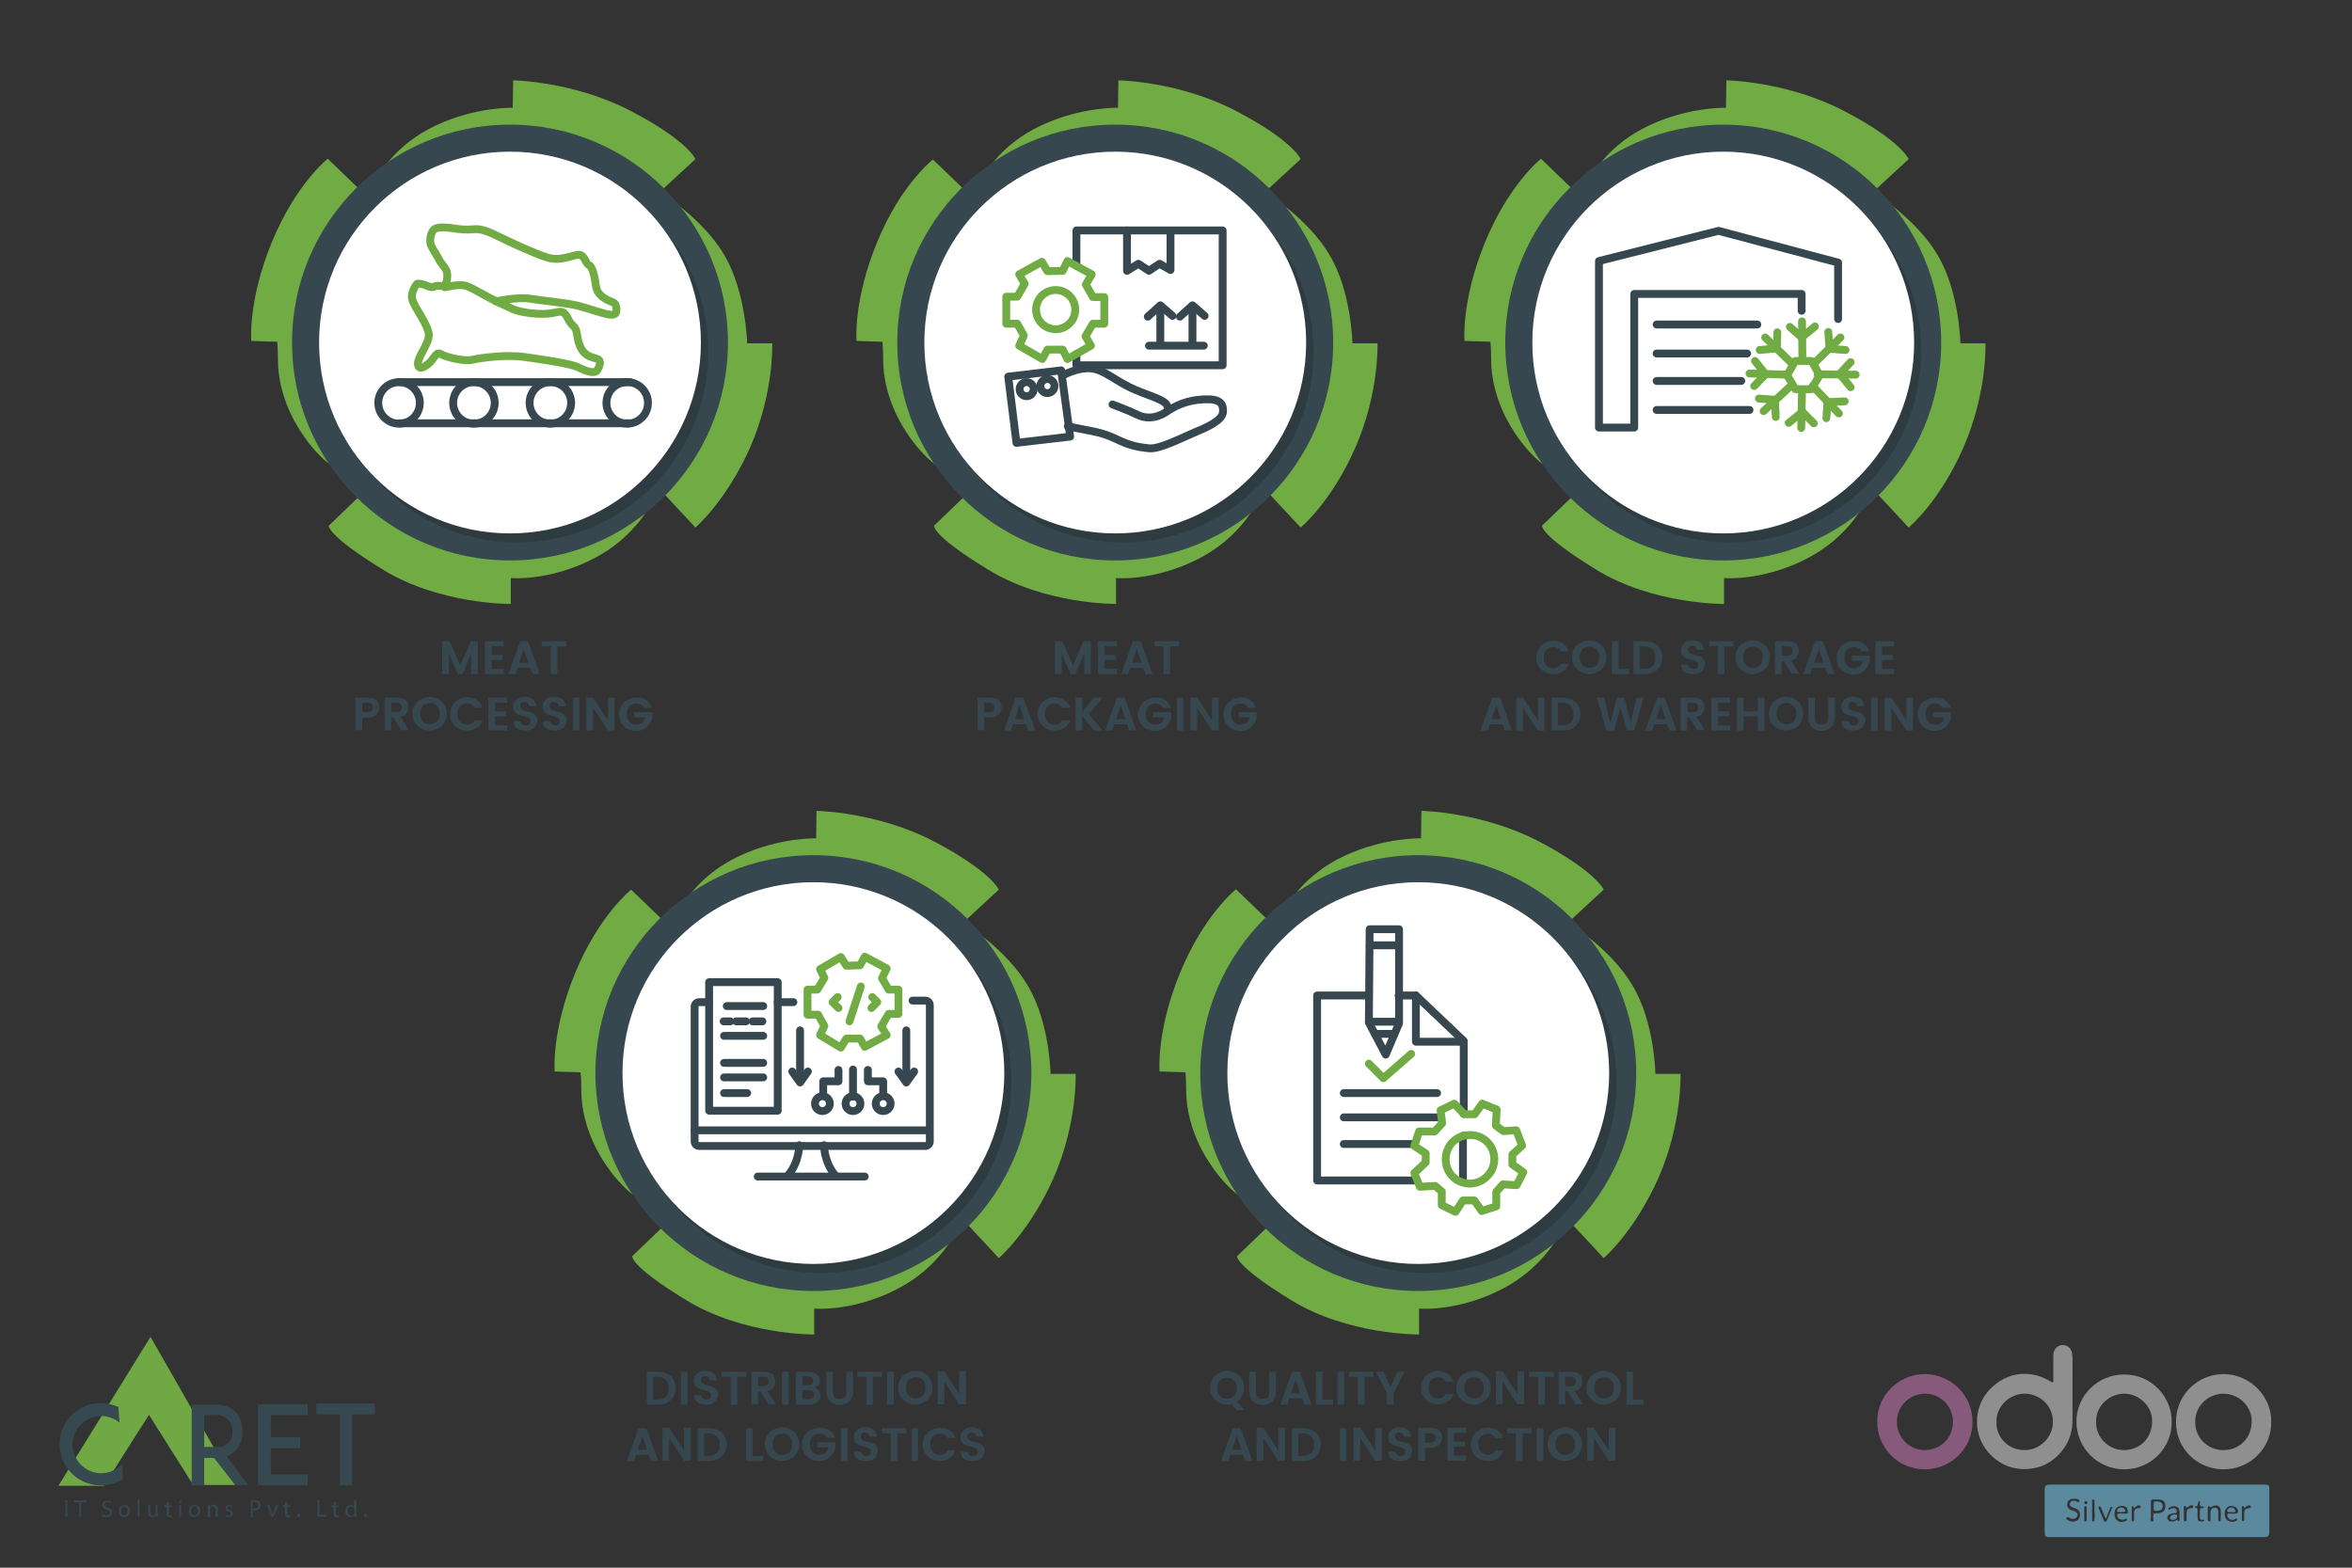 <?xml version="1.0" encoding="utf-8"?>
<!-- Generator: Adobe Illustrator 26.0.1, SVG Export Plug-In . SVG Version: 6.00 Build 0)  -->
<svg version="1.1" id="Layer_1" xmlns="http://www.w3.org/2000/svg" xmlns:xlink="http://www.w3.org/1999/xlink" x="0px" y="0px"
	 viewBox="0 0 600 400" style="enable-background:new 0 0 600 400;" xml:space="preserve">
<rect x="0" y="0" width="600" height="400" fill="#333333" stroke="none"/>
<style type="text/css">
	.st0{fill:#70A943;}
	.st1{fill:#364850;}
	.st2{fill:#71AB43;}
	.st3{fill:#36474F;}
	.st4{opacity:0.2;fill:#111111;}
	.st5{fill:#FFFFFF;}
	.st6{fill:none;stroke:#36474F;stroke-width:2;stroke-linecap:round;stroke-linejoin:round;stroke-miterlimit:10;}
	.st7{fill:none;stroke:#71AB43;stroke-width:2;stroke-linecap:round;stroke-linejoin:round;stroke-miterlimit:10;}
	.st8{fill:#8F8F8F;}
	.st9{fill:#875A7B;}
	.st10{fill:#5B899E;}
</style>
<g>
	<g>
		<polygon class="st0" points="38.4,341.1 14.9,379.1 26.5,379.1 38,361 49.3,378.9 60,378.9 		"/>
		<g>
			<polygon class="st1" points="78.5,361.1 78.5,358.3 65.8,358.3 65.8,358.3 65.8,361.1 65.8,366.7 65.8,369.5 65.8,376.2 
				65.8,378.9 65.8,379 78.5,379 78.5,376.2 69.1,376.2 69.1,369.5 76.6,369.5 76.6,366.7 69.1,366.7 69.1,361.1 			"/>
			<polygon class="st1" points="95.6,358.1 89.8,358.1 86.7,358.1 80.7,358.1 80.7,360.9 86.7,360.9 86.7,379 89.8,379 89.8,360.9 
				95.6,360.9 			"/>
			<path class="st1" d="M31.2,373.5c-1.3,1.5-3.3,2.4-5.4,2.4c-4,0-7.3-3.3-7.3-7.3s3.3-7.3,7.3-7.3c1.8,0,3.5,0.7,4.7,1.7l-0.3-4
				c-1.4-0.6-2.9-1-4.5-1c-5.8,0-10.5,4.7-10.5,10.5c0,5.8,4.7,10.5,10.5,10.5c2.1,0,4.1-0.6,5.7-1.7L31.2,373.5z"/>
			<path class="st1" d="M57.8,371.6c0,0,4.1-1.3,4.1-6.2c0-4.9-3-7-7-7s-6,0-6,0v20.6h3.2v-7h2.5l5.4,6.9h3.3L57.8,371.6z
				 M52.1,369.1v-8c0,0,1.2-0.1,3.1-0.1c1.9,0,4.3,1.4,4.1,4.6c-0.2,3.2-3.2,3.6-3.2,3.6H52.1z"/>
		</g>
		<g>
			<path class="st1" d="M17.2,382.8v4.2h-0.5v-4.2H17.2z"/>
			<path class="st1" d="M20.2,383.3h-1.3v-0.5H22v0.5h-1.3v3.7h-0.5V383.3z"/>
			<path class="st1" d="M26.1,386.4c0.2,0.1,0.6,0.3,1,0.3c0.6,0,0.9-0.3,0.9-0.7c0-0.4-0.2-0.6-0.8-0.8c-0.7-0.2-1.1-0.6-1.1-1.2
				c0-0.7,0.5-1.1,1.4-1.1c0.4,0,0.7,0.1,0.9,0.2l-0.1,0.4c-0.1-0.1-0.4-0.2-0.8-0.2c-0.6,0-0.8,0.3-0.8,0.6c0,0.4,0.3,0.6,0.8,0.8
				c0.7,0.3,1.1,0.6,1.1,1.2c0,0.6-0.5,1.2-1.5,1.2c-0.4,0-0.8-0.1-1.1-0.3L26.1,386.4z"/>
			<path class="st1" d="M33.2,385.5c0,1.1-0.8,1.6-1.5,1.6c-0.8,0-1.4-0.6-1.4-1.5c0-1,0.7-1.6,1.5-1.6
				C32.6,384,33.2,384.6,33.2,385.5z M30.8,385.5c0,0.7,0.4,1.2,0.9,1.2c0.5,0,0.9-0.5,0.9-1.2c0-0.5-0.3-1.2-0.9-1.2
				C31.1,384.4,30.8,385,30.8,385.5z"/>
			<path class="st1" d="M35.1,382.6h0.5v4.4h-0.5V382.6z"/>
			<path class="st1" d="M40.3,386.2c0,0.3,0,0.6,0,0.8h-0.5l0-0.5h0c-0.1,0.2-0.5,0.6-1,0.6c-0.5,0-1-0.3-1-1.3V384h0.5v1.7
				c0,0.6,0.2,1,0.7,1c0.4,0,0.6-0.3,0.7-0.5c0-0.1,0-0.2,0-0.3V384h0.5V386.2z"/>
			<path class="st1" d="M43.1,383.2v0.9h0.8v0.4h-0.8v1.6c0,0.4,0.1,0.6,0.4,0.6c0.1,0,0.2,0,0.3,0l0,0.4c-0.1,0-0.3,0.1-0.5,0.1
				c-0.3,0-0.5-0.1-0.6-0.2c-0.2-0.2-0.2-0.4-0.2-0.8v-1.6h-0.5V384h0.5v-0.7L43.1,383.2z"/>
			<path class="st1" d="M46.3,383.2c0,0.2-0.1,0.3-0.3,0.3c-0.2,0-0.3-0.1-0.3-0.3c0-0.2,0.1-0.3,0.3-0.3
				C46.2,382.8,46.3,383,46.3,383.2z M45.7,387v-3h0.5v3H45.7z"/>
			<path class="st1" d="M51.1,385.5c0,1.1-0.8,1.6-1.5,1.6c-0.8,0-1.4-0.6-1.4-1.5c0-1,0.7-1.6,1.5-1.6
				C50.5,384,51.1,384.6,51.1,385.5z M48.7,385.5c0,0.7,0.4,1.2,0.9,1.2c0.5,0,0.9-0.5,0.9-1.2c0-0.5-0.3-1.2-0.9-1.2
				C49,384.4,48.7,385,48.7,385.5z"/>
			<path class="st1" d="M53,384.8c0-0.3,0-0.6,0-0.8h0.5l0,0.5h0c0.1-0.3,0.5-0.6,1-0.6c0.4,0,1.1,0.2,1.1,1.3v1.8H55v-1.7
				c0-0.5-0.2-0.9-0.7-0.9c-0.4,0-0.6,0.3-0.7,0.6c0,0.1,0,0.2,0,0.3v1.8H53V384.8z"/>
			<path class="st1" d="M57.6,386.5c0.2,0.1,0.4,0.2,0.7,0.2c0.4,0,0.6-0.2,0.6-0.4c0-0.3-0.2-0.4-0.6-0.6c-0.5-0.2-0.8-0.5-0.8-0.8
				c0-0.5,0.4-0.9,1-0.9c0.3,0,0.6,0.1,0.7,0.2l-0.1,0.4c-0.1-0.1-0.3-0.2-0.6-0.2c-0.3,0-0.5,0.2-0.5,0.4c0,0.2,0.2,0.4,0.6,0.5
				c0.5,0.2,0.8,0.5,0.8,0.9c0,0.5-0.4,0.9-1.1,0.9c-0.3,0-0.6-0.1-0.8-0.2L57.6,386.5z"/>
			<path class="st1" d="M63.9,382.9c0.3,0,0.6-0.1,1-0.1c0.5,0,0.9,0.1,1.2,0.3c0.2,0.2,0.4,0.5,0.4,0.9c0,0.4-0.1,0.7-0.3,0.9
				c-0.3,0.3-0.8,0.5-1.3,0.5c-0.2,0-0.3,0-0.4,0v1.7h-0.5V382.9z M64.5,384.9c0.1,0,0.3,0,0.4,0c0.7,0,1-0.3,1-0.9
				c0-0.6-0.4-0.8-1-0.8c-0.2,0-0.4,0-0.5,0V384.9z"/>
			<path class="st1" d="M68.7,384l0.6,1.7c0.1,0.3,0.2,0.5,0.2,0.8h0c0.1-0.2,0.2-0.5,0.3-0.8l0.6-1.7h0.6l-1.2,3h-0.5l-1.1-3H68.7z
				"/>
			<path class="st1" d="M73.3,383.2v0.9h0.8v0.4h-0.8v1.6c0,0.4,0.1,0.6,0.4,0.6c0.1,0,0.2,0,0.3,0l0,0.4c-0.1,0-0.3,0.1-0.5,0.1
				c-0.3,0-0.5-0.1-0.6-0.2c-0.2-0.2-0.2-0.4-0.2-0.8v-1.6h-0.5V384h0.5v-0.7L73.3,383.2z"/>
			<path class="st1" d="M75.8,386.7c0-0.2,0.2-0.4,0.4-0.4c0.2,0,0.4,0.2,0.4,0.4c0,0.2-0.1,0.4-0.4,0.4
				C75.9,387.1,75.8,386.9,75.8,386.7z"/>
			<path class="st1" d="M81,382.8h0.5v3.7h1.8v0.5H81V382.8z"/>
			<path class="st1" d="M85.7,383.2v0.9h0.8v0.4h-0.8v1.6c0,0.4,0.1,0.6,0.4,0.6c0.1,0,0.2,0,0.3,0l0,0.4c-0.1,0-0.3,0.1-0.5,0.1
				c-0.3,0-0.5-0.1-0.6-0.2c-0.2-0.2-0.2-0.4-0.2-0.8v-1.6h-0.5V384h0.5v-0.7L85.7,383.2z"/>
			<path class="st1" d="M90.9,382.6v3.6c0,0.3,0,0.6,0,0.8h-0.5l0-0.5h0c-0.2,0.3-0.5,0.6-1,0.6c-0.7,0-1.3-0.6-1.3-1.5
				c0-1,0.6-1.6,1.3-1.6c0.5,0,0.8,0.2,0.9,0.5h0v-1.8H90.9z M90.4,385.2c0-0.1,0-0.2,0-0.2c-0.1-0.3-0.4-0.6-0.8-0.6
				c-0.6,0-0.9,0.5-0.9,1.2c0,0.6,0.3,1.1,0.9,1.1c0.4,0,0.7-0.2,0.8-0.7c0-0.1,0-0.1,0-0.2V385.2z"/>
			<path class="st1" d="M92.8,386.7c0-0.2,0.2-0.4,0.4-0.4c0.2,0,0.4,0.2,0.4,0.4c0,0.2-0.1,0.4-0.4,0.4
				C93,387.1,92.8,386.9,92.8,386.7z"/>
		</g>
	</g>
</g>
<g>
	<path class="st2" d="M97.2,44c0,0,3.8-7.2,14-12s19.6-4.5,19.6-4.5l0.1-7c0,0,15.4,0.2,30,7.8s16.5,12.3,16.5,12.3l-9.1,8.4
		c0,0,11,6.7,16.5,16.1s5.8,22.5,5.8,22.5h6.4c0,0,0.5,12.5-5.6,26.5c-6.2,13.9-14,20.5-14,20.5l-8.1-8.7l-3.1,2.5
		c0,0-3.4,6.8-11,11.9c-7.6,5.1-17.5,7.6-24.9,7.2v6.6c0,0-18.1,0.2-32.7-8.8s-13.7-11.2-13.7-11.2l7.8-7.5l-5.1-6.4
		c0,0-5.1-2.6-9.9-10.1c-4.9-7.5-5.8-14.6-5.8-18s-0.2-4.9-0.2-4.9l-6.6-0.2c0,0-0.9-10.2,5.2-25.1s14.3-21.4,14.3-21.4l8.1,7.8
		L97.2,44z"/>
	<circle class="st3" cx="130.1" cy="87.4" r="55.6"/>
	<circle class="st4" cx="132" cy="89.7" r="48.7"/>
	<circle class="st5" cx="130.1" cy="87.4" r="48.7"/>
</g>
<g>
	<circle class="st6" cx="101.8" cy="102.8" r="5.3"/>
	<circle class="st6" cx="120.9" cy="102.8" r="5.3"/>
	<circle class="st6" cx="140.4" cy="102.8" r="5.3"/>
	<circle class="st6" cx="160" cy="102.8" r="5.3"/>
	<line class="st6" x1="101.8" y1="97.5" x2="160.7" y2="97.5"/>
	<line class="st6" x1="101.8" y1="108" x2="160.7" y2="108"/>
	<path class="st7" d="M106.4,72.4c0,0-1.8,2.1-1.2,4.1c0.5,1.9,4.4,6.9,4.2,9.2c-0.2,2.3-2.8,5.3-2.8,7.2c0.2,1.9,2.3,0.5,3.5-0.9
		c1.1-1.4,1.4-2.3,2.5-1.6c1.1,0.7,5.8,1.9,7.9,1.4c2.1-0.5,8.6-1.4,13.4-0.7c4.9,0.7,11.3,1.6,13.6,2.6c2.1,1.1,4.4,1.8,4.9,0.7
		c0.5-0.9,1.2-2.3,0-2.8c-1.2-0.5-3.2-0.5-4.4-3.2c-1.1-2.6-0.5-4.2-1.8-5.3c-1.2-1.1-1.2-1.9-1.9-2.8c-0.7-0.9-1.1-0.9-3.5-0.4
		c-2.5,0.5-7.8,0-10.1-1.1c-2.3-1.1-4.2-1.9-4.2-1.9s5.5-1.2,8.6-0.7s9.5,1.1,12.3,1.8c2.8,0.7,7.6,2.5,8.8,2.3
		c1.2,0,1.2-1.2,0.9-2.3c-0.2-1.1-1.2-0.7-3.2-2.1c-1.9-1.4-1.8-2.6-2.1-4.4s-0.9-3.7-1.6-3.9s-1.1-2.6-2.5-2.6
		c-1.6,0-4.6,1.8-8.1,0.7c-3.5-1.1-9.9-4.1-12.3-5.3c-2.5-1.2-4.4-2.1-6.5-1.9c-2.1,0.2-3.5,0-4.9-0.2s-3.5-0.5-4.8,0
		c-1.2,0.5-1.6,3-1.2,4.2c0.5,1.2,1.6,2.6,2.3,4.1c0.9,1.4,1.8,1.9,1.9,3.5s-0.7,3-0.7,3s-1.8-0.4-2.6,0
		C109.9,73.8,108.3,72.2,106.4,72.4z"/>
	<path class="st7" d="M113.5,73.3c0,0,3.5-0.9,5.3-0.4c1.8,0.5,6.7,3.7,8.3,4.1"/>
</g>
<g>
	<path class="st3" d="M121.9,163.6v8.4h-1.7v-5.3L118,172h-1.2l-2.3-5.3v5.3h-1.7v-8.4h1.9l2.7,6.2l2.7-6.2H121.9z"/>
	<path class="st3" d="M125.4,164.9v2.2h2.8v1.3h-2.8v2.3h3.1v1.3h-4.8v-8.4h4.8v1.3H125.4z"/>
	<path class="st3" d="M135.2,170.4H132l-0.5,1.6h-1.8l3-8.4h2l3,8.4h-1.8L135.2,170.4z M134.8,169.1l-1.2-3.5l-1.2,3.5H134.8z"/>
	<path class="st3" d="M144.5,163.6v1.3h-2.3v7.1h-1.7v-7.1h-2.3v-1.3H144.5z"/>
	<path class="st3" d="M92.4,183v3.3h-1.7V178h3.1c0.6,0,1.2,0.1,1.7,0.3s0.8,0.5,1,0.9c0.2,0.4,0.3,0.8,0.3,1.3
		c0,0.4-0.1,0.8-0.3,1.2c-0.2,0.4-0.5,0.7-1,1c-0.5,0.3-1,0.4-1.8,0.4H92.4z M94.8,181.4c0.2-0.2,0.3-0.5,0.3-0.9s-0.1-0.7-0.3-0.9
		c-0.2-0.2-0.5-0.3-1-0.3h-1.4v2.4h1.4C94.2,181.7,94.6,181.6,94.8,181.4z"/>
	<path class="st3" d="M102.4,186.4l-2-3.3h-0.6v3.3h-1.7V178h3.1c0.6,0,1.2,0.1,1.7,0.3s0.8,0.5,1,0.9c0.2,0.4,0.3,0.8,0.3,1.3
		c0,0.5-0.2,1-0.5,1.5s-0.8,0.8-1.5,0.9l2.1,3.4H102.4z M99.8,181.7h1.4c0.4,0,0.7-0.1,1-0.3c0.2-0.2,0.3-0.5,0.3-0.9
		s-0.1-0.7-0.3-0.9c-0.2-0.2-0.5-0.3-1-0.3h-1.4V181.7z"/>
	<path class="st3" d="M111.9,178.4c0.7,0.4,1.2,0.9,1.5,1.5c0.4,0.7,0.6,1.4,0.6,2.2c0,0.8-0.2,1.6-0.6,2.2
		c-0.4,0.7-0.9,1.2-1.6,1.5c-0.7,0.4-1.4,0.6-2.2,0.6s-1.5-0.2-2.2-0.6c-0.7-0.4-1.2-0.9-1.6-1.5c-0.4-0.7-0.6-1.4-0.6-2.2
		c0-0.8,0.2-1.5,0.6-2.2c0.4-0.7,0.9-1.2,1.6-1.5c0.7-0.4,1.4-0.6,2.2-0.6C110.5,177.9,111.2,178,111.9,178.4z M108.4,179.7
		c-0.4,0.2-0.7,0.5-0.9,1c-0.2,0.4-0.3,0.9-0.3,1.4s0.1,1,0.3,1.4c0.2,0.4,0.5,0.7,0.9,1s0.8,0.3,1.3,0.3c0.5,0,0.9-0.1,1.3-0.3
		c0.4-0.2,0.7-0.5,0.9-1c0.2-0.4,0.3-0.9,0.3-1.4c0-0.6-0.1-1-0.3-1.4c-0.2-0.4-0.5-0.7-0.9-1c-0.4-0.2-0.8-0.3-1.3-0.3
		C109.2,179.4,108.8,179.5,108.4,179.7z"/>
	<path class="st3" d="M121.6,178.6c0.7,0.5,1.2,1.1,1.5,2h-2c-0.4-0.7-1-1.1-1.9-1.1c-0.5,0-0.9,0.1-1.3,0.3s-0.7,0.5-0.9,1
		c-0.2,0.4-0.3,0.9-0.3,1.4s0.1,1,0.3,1.4c0.2,0.4,0.5,0.7,0.9,1s0.8,0.3,1.3,0.3c0.9,0,1.5-0.4,1.9-1.1h2c-0.3,0.8-0.8,1.5-1.5,1.9
		c-0.7,0.5-1.5,0.7-2.4,0.7c-0.8,0-1.5-0.2-2.2-0.5c-0.7-0.4-1.2-0.9-1.6-1.5c-0.4-0.7-0.6-1.4-0.6-2.2c0-0.8,0.2-1.5,0.6-2.2
		c0.4-0.7,0.9-1.2,1.6-1.5c0.7-0.4,1.4-0.6,2.2-0.6C120.1,177.9,120.9,178.1,121.6,178.6z"/>
	<path class="st3" d="M126.3,179.3v2.2h2.8v1.3h-2.8v2.3h3.1v1.3h-4.8V178h4.8v1.3H126.3z"/>
	<path class="st3" d="M136.6,185.2c-0.2,0.4-0.6,0.7-1,0.9c-0.5,0.2-1,0.3-1.6,0.3c-0.9,0-1.7-0.2-2.2-0.6c-0.6-0.4-0.8-1-0.8-1.8
		h1.8c0,0.4,0.2,0.6,0.4,0.8c0.2,0.2,0.5,0.3,0.9,0.3c0.4,0,0.7-0.1,0.9-0.3c0.2-0.2,0.3-0.5,0.3-0.8c0-0.3-0.1-0.5-0.2-0.6
		c-0.2-0.2-0.3-0.3-0.6-0.4c-0.2-0.1-0.5-0.2-1-0.3c-0.5-0.1-1-0.3-1.3-0.4s-0.6-0.4-0.9-0.7c-0.2-0.3-0.4-0.7-0.4-1.3
		c0-0.5,0.1-0.9,0.4-1.3s0.6-0.7,1-0.9c0.4-0.2,1-0.3,1.5-0.3c0.9,0,1.6,0.2,2.1,0.6s0.8,1,0.9,1.8H135c0-0.3-0.2-0.6-0.4-0.8
		c-0.2-0.2-0.5-0.3-0.8-0.3c-0.3,0-0.6,0.1-0.8,0.3s-0.3,0.4-0.3,0.8c0,0.3,0.1,0.5,0.2,0.6c0.2,0.2,0.3,0.3,0.6,0.4
		c0.2,0.1,0.6,0.2,1,0.3c0.5,0.1,1,0.3,1.3,0.4s0.6,0.4,0.9,0.7c0.2,0.3,0.4,0.7,0.4,1.3C137,184.4,136.9,184.8,136.6,185.2z"/>
	<path class="st3" d="M144.1,185.2c-0.2,0.4-0.6,0.7-1,0.9c-0.5,0.2-1,0.3-1.6,0.3c-0.9,0-1.7-0.2-2.2-0.6c-0.6-0.4-0.8-1-0.8-1.8
		h1.8c0,0.4,0.2,0.6,0.4,0.8c0.2,0.2,0.5,0.3,0.9,0.3c0.4,0,0.7-0.1,0.9-0.3c0.2-0.2,0.3-0.5,0.3-0.8c0-0.3-0.1-0.5-0.2-0.6
		c-0.2-0.2-0.3-0.3-0.6-0.4c-0.2-0.1-0.5-0.2-1-0.3c-0.5-0.1-1-0.3-1.3-0.4s-0.6-0.4-0.9-0.7c-0.2-0.3-0.4-0.7-0.4-1.3
		c0-0.5,0.1-0.9,0.4-1.3s0.6-0.7,1-0.9c0.4-0.2,1-0.3,1.5-0.3c0.9,0,1.6,0.2,2.1,0.6s0.8,1,0.9,1.8h-1.8c0-0.3-0.2-0.6-0.4-0.8
		c-0.2-0.2-0.5-0.3-0.8-0.3c-0.3,0-0.6,0.1-0.8,0.3s-0.3,0.4-0.3,0.8c0,0.3,0.1,0.5,0.2,0.6c0.2,0.2,0.3,0.3,0.6,0.4
		c0.2,0.1,0.6,0.2,1,0.3c0.5,0.1,1,0.3,1.3,0.4s0.6,0.4,0.9,0.7c0.2,0.3,0.4,0.7,0.4,1.3C144.5,184.4,144.4,184.8,144.1,185.2z"/>
	<path class="st3" d="M147.8,178v8.4h-1.7V178H147.8z"/>
	<path class="st3" d="M156.8,186.4h-1.7l-3.8-5.8v5.8h-1.7V178h1.7l3.8,5.8V178h1.7V186.4z"/>
	<path class="st3" d="M164.8,178.6c0.7,0.5,1.2,1.1,1.5,2h-2c-0.4-0.7-1-1.1-1.9-1.1c-0.5,0-0.9,0.1-1.3,0.3s-0.7,0.5-0.9,1
		c-0.2,0.4-0.3,0.9-0.3,1.4s0.1,1,0.3,1.4c0.2,0.4,0.5,0.7,0.9,1s0.8,0.3,1.3,0.3c0.6,0,1.1-0.2,1.5-0.5c0.4-0.3,0.6-0.8,0.7-1.4
		h-2.8v-1.3h4.6v1.3c-0.1,0.6-0.3,1.1-0.7,1.7c-0.4,0.5-0.8,0.9-1.4,1.3c-0.6,0.3-1.2,0.5-2,0.5c-0.8,0-1.5-0.2-2.2-0.5
		c-0.7-0.4-1.2-0.9-1.6-1.5c-0.4-0.7-0.6-1.4-0.6-2.2c0-0.8,0.2-1.5,0.6-2.2c0.4-0.7,0.9-1.2,1.6-1.5c0.7-0.4,1.4-0.6,2.2-0.6
		C163.3,177.9,164.1,178.1,164.8,178.6z"/>
</g>
<g>
	<path class="st2" d="M406.7,44c0,0,3.8-7.2,14-12s19.6-4.5,19.6-4.5l0.1-7c0,0,15.4,0.2,30,7.8s16.5,12.3,16.5,12.3l-9.1,8.4
		c0,0,11,6.7,16.5,16.1c5.6,9.4,5.8,22.5,5.8,22.5h6.4c0,0,0.5,12.5-5.6,26.5s-14,20.5-14,20.5l-8.1-8.7l-3.1,2.5
		c0,0-3.4,6.8-11,11.9c-7.6,5.1-17.5,7.6-24.9,7.2v6.6c0,0-18.1,0.2-32.7-8.8s-13.7-11.2-13.7-11.2l7.8-7.5l-5.1-6.4
		c0,0-5.1-2.6-9.9-10.1c-4.9-7.5-5.8-14.6-5.8-18s-0.2-4.9-0.2-4.9l-6.6-0.2c0,0-0.9-10.2,5.2-25.1c6.1-14.9,14.3-21.4,14.3-21.4
		l8.1,7.8L406.7,44z"/>
	<circle class="st3" cx="439.6" cy="87.4" r="55.6"/>
	<circle class="st4" cx="441.4" cy="89.7" r="48.7"/>
	<circle class="st5" cx="439.6" cy="87.4" r="48.7"/>
</g>
<g>
	<path class="st3" d="M398.7,164.2c0.7,0.5,1.2,1.1,1.5,2h-2c-0.4-0.7-1-1.1-1.9-1.1c-0.5,0-0.9,0.1-1.3,0.3c-0.4,0.2-0.7,0.5-0.9,1
		c-0.2,0.4-0.3,0.9-0.3,1.4s0.1,1,0.3,1.4c0.2,0.4,0.5,0.7,0.9,1c0.4,0.2,0.8,0.3,1.3,0.3c0.9,0,1.5-0.4,1.9-1.1h2
		c-0.3,0.8-0.8,1.5-1.5,1.9c-0.7,0.5-1.5,0.7-2.4,0.7c-0.8,0-1.5-0.2-2.2-0.5c-0.7-0.4-1.2-0.9-1.6-1.5c-0.4-0.7-0.6-1.4-0.6-2.2
		c0-0.8,0.2-1.5,0.6-2.2c0.4-0.7,0.9-1.2,1.6-1.5c0.7-0.4,1.4-0.6,2.2-0.6C397.2,163.5,398,163.7,398.7,164.2z"/>
	<path class="st3" d="M407.7,164c0.7,0.4,1.2,0.9,1.5,1.5c0.4,0.7,0.6,1.4,0.6,2.2c0,0.8-0.2,1.6-0.6,2.2c-0.4,0.7-0.9,1.2-1.6,1.5
		c-0.7,0.4-1.4,0.6-2.2,0.6s-1.5-0.2-2.2-0.6c-0.7-0.4-1.2-0.9-1.6-1.5c-0.4-0.7-0.6-1.4-0.6-2.2c0-0.8,0.2-1.5,0.6-2.2
		c0.4-0.7,0.9-1.2,1.6-1.5c0.7-0.4,1.4-0.6,2.2-0.6C406.3,163.5,407.1,163.6,407.7,164z M404.2,165.3c-0.4,0.2-0.7,0.5-0.9,1
		c-0.2,0.4-0.3,0.9-0.3,1.4s0.1,1,0.3,1.4c0.2,0.4,0.5,0.7,0.9,1c0.4,0.2,0.8,0.3,1.3,0.3c0.5,0,0.9-0.1,1.3-0.3
		c0.4-0.2,0.7-0.5,0.9-1c0.2-0.4,0.3-0.9,0.3-1.4c0-0.6-0.1-1-0.3-1.4c-0.2-0.4-0.5-0.7-0.9-1c-0.4-0.2-0.8-0.3-1.3-0.3
		C405,165,404.6,165.1,404.2,165.3z"/>
	<path class="st3" d="M412.9,170.7h2.7v1.3h-4.4v-8.4h1.7V170.7z"/>
	<path class="st3" d="M423.5,170c-0.4,0.6-0.9,1.1-1.6,1.5c-0.7,0.3-1.5,0.5-2.4,0.5h-2.8v-8.4h2.8c0.9,0,1.7,0.2,2.4,0.5
		c0.7,0.3,1.2,0.8,1.6,1.5c0.4,0.6,0.6,1.4,0.6,2.2C424,168.6,423.8,169.4,423.5,170z M421.6,169.9c0.5-0.5,0.7-1.2,0.7-2.1
		c0-0.9-0.2-1.6-0.7-2.1c-0.5-0.5-1.2-0.8-2.1-0.8h-1.2v5.8h1.2C420.4,170.7,421.1,170.4,421.6,169.9z"/>
	<path class="st3" d="M434.5,170.8c-0.2,0.4-0.6,0.7-1,0.9c-0.5,0.2-1,0.3-1.6,0.3c-0.9,0-1.7-0.2-2.2-0.6c-0.6-0.4-0.8-1-0.8-1.8
		h1.8c0,0.4,0.2,0.6,0.4,0.8c0.2,0.2,0.5,0.3,0.9,0.3s0.7-0.1,0.9-0.3c0.2-0.2,0.3-0.5,0.3-0.8c0-0.3-0.1-0.5-0.2-0.6
		c-0.2-0.2-0.3-0.3-0.6-0.4c-0.2-0.1-0.5-0.2-1-0.3c-0.5-0.1-1-0.3-1.3-0.4s-0.6-0.4-0.9-0.7s-0.4-0.7-0.4-1.3
		c0-0.5,0.1-0.9,0.4-1.3s0.6-0.7,1-0.9c0.4-0.2,1-0.3,1.5-0.3c0.9,0,1.6,0.2,2.1,0.6c0.5,0.4,0.8,1,0.9,1.8h-1.8
		c0-0.3-0.2-0.6-0.4-0.8c-0.2-0.2-0.5-0.3-0.8-0.3c-0.3,0-0.6,0.1-0.8,0.3s-0.3,0.4-0.3,0.8c0,0.3,0.1,0.5,0.2,0.6
		c0.2,0.2,0.3,0.3,0.6,0.4c0.2,0.1,0.6,0.2,1,0.3c0.5,0.1,1,0.3,1.3,0.4s0.6,0.4,0.9,0.7s0.4,0.7,0.4,1.3
		C434.8,170,434.7,170.4,434.5,170.8z"/>
	<path class="st3" d="M442.2,163.6v1.3h-2.3v7.1h-1.7v-7.1H436v-1.3H442.2z"/>
	<path class="st3" d="M449.4,164c0.7,0.4,1.2,0.9,1.5,1.5c0.4,0.7,0.6,1.4,0.6,2.2c0,0.8-0.2,1.6-0.6,2.2c-0.4,0.7-0.9,1.2-1.6,1.5
		c-0.7,0.4-1.4,0.6-2.2,0.6s-1.5-0.2-2.2-0.6c-0.7-0.4-1.2-0.9-1.6-1.5c-0.4-0.7-0.6-1.4-0.6-2.2c0-0.8,0.2-1.5,0.6-2.2
		c0.4-0.7,0.9-1.2,1.6-1.5c0.7-0.4,1.4-0.6,2.2-0.6C448.1,163.5,448.8,163.6,449.4,164z M445.9,165.3c-0.4,0.2-0.7,0.5-0.9,1
		c-0.2,0.4-0.3,0.9-0.3,1.4s0.1,1,0.3,1.4c0.2,0.4,0.5,0.7,0.9,1c0.4,0.2,0.8,0.3,1.3,0.3c0.5,0,0.9-0.1,1.3-0.3
		c0.4-0.2,0.7-0.5,0.9-1c0.2-0.4,0.3-0.9,0.3-1.4c0-0.6-0.1-1-0.3-1.4c-0.2-0.4-0.5-0.7-0.9-1c-0.4-0.2-0.8-0.3-1.3-0.3
		C446.8,165,446.3,165.1,445.9,165.3z"/>
	<path class="st3" d="M457.1,172l-2-3.3h-0.6v3.3h-1.7v-8.4h3.1c0.6,0,1.2,0.1,1.7,0.3s0.8,0.5,1,0.9c0.2,0.4,0.3,0.8,0.3,1.3
		c0,0.5-0.2,1-0.5,1.5c-0.3,0.5-0.8,0.8-1.5,0.9l2.1,3.4H457.1z M454.6,167.3h1.4c0.4,0,0.7-0.1,1-0.3c0.2-0.2,0.3-0.5,0.3-0.9
		s-0.1-0.7-0.3-0.9c-0.2-0.2-0.5-0.3-1-0.3h-1.4V167.3z"/>
	<path class="st3" d="M465.6,170.4h-3.3l-0.5,1.6H460l3-8.4h2l3,8.4h-1.8L465.6,170.4z M465.2,169.1l-1.2-3.5l-1.2,3.5H465.2z"/>
	<path class="st3" d="M475.4,164.2c0.7,0.5,1.2,1.1,1.5,2h-2c-0.4-0.7-1-1.1-1.9-1.1c-0.5,0-0.9,0.1-1.3,0.3c-0.4,0.2-0.7,0.5-0.9,1
		c-0.2,0.4-0.3,0.9-0.3,1.4s0.1,1,0.3,1.4c0.2,0.4,0.5,0.7,0.9,1c0.4,0.2,0.8,0.3,1.3,0.3c0.6,0,1.1-0.2,1.5-0.5
		c0.4-0.3,0.6-0.8,0.7-1.4h-2.8v-1.3h4.6v1.3c-0.1,0.6-0.3,1.1-0.7,1.7s-0.8,0.9-1.4,1.3c-0.6,0.3-1.2,0.5-2,0.5
		c-0.8,0-1.5-0.2-2.2-0.5c-0.7-0.4-1.2-0.9-1.6-1.5c-0.4-0.7-0.6-1.4-0.6-2.2c0-0.8,0.2-1.5,0.6-2.2c0.4-0.7,0.9-1.2,1.6-1.5
		c0.7-0.4,1.4-0.6,2.2-0.6C473.9,163.5,474.7,163.7,475.4,164.2z"/>
	<path class="st3" d="M480.1,164.9v2.2h2.8v1.3h-2.8v2.3h3.1v1.3h-4.8v-8.4h4.8v1.3H480.1z"/>
	<path class="st3" d="M383.3,184.8h-3.3l-0.5,1.6h-1.8l3-8.4h2l3,8.4h-1.8L383.3,184.8z M382.9,183.5l-1.2-3.5l-1.2,3.5H382.9z"/>
	<path class="st3" d="M394,186.4h-1.7l-3.8-5.8v5.8h-1.7V178h1.7l3.8,5.8V178h1.7V186.4z"/>
	<path class="st3" d="M402.6,184.4c-0.4,0.6-0.9,1.1-1.6,1.5c-0.7,0.3-1.5,0.5-2.4,0.5h-2.8V178h2.8c0.9,0,1.7,0.2,2.4,0.5
		s1.2,0.8,1.6,1.5c0.4,0.6,0.6,1.4,0.6,2.2C403.2,183,403,183.8,402.6,184.4z M400.7,184.3c0.5-0.5,0.7-1.2,0.7-2.1
		c0-0.9-0.2-1.6-0.7-2.1c-0.5-0.5-1.2-0.8-2.1-0.8h-1.2v5.8h1.2C399.5,185.1,400.2,184.8,400.7,184.3z"/>
	<path class="st3" d="M419.3,178l-2.4,8.4h-1.9l-1.6-5.8l-1.7,5.8h-1.9l-2.4-8.4h1.8l1.6,6.5l1.7-6.5h1.9l1.6,6.4l1.5-6.4H419.3z"/>
	<path class="st3" d="M425.3,184.8H422l-0.5,1.6h-1.8l3-8.4h2l3,8.4h-1.8L425.3,184.8z M424.9,183.5l-1.2-3.5l-1.2,3.5H424.9z"/>
	<path class="st3" d="M433,186.4l-2-3.3h-0.6v3.3h-1.7V178h3.1c0.6,0,1.2,0.1,1.7,0.3s0.8,0.5,1,0.9c0.2,0.4,0.3,0.8,0.3,1.3
		c0,0.5-0.2,1-0.5,1.5c-0.3,0.5-0.8,0.8-1.5,0.9l2.1,3.4H433z M430.5,181.7h1.4c0.4,0,0.7-0.1,1-0.3c0.2-0.2,0.3-0.5,0.3-0.9
		s-0.1-0.7-0.3-0.9c-0.2-0.2-0.5-0.3-1-0.3h-1.4V181.7z"/>
	<path class="st3" d="M438.3,179.3v2.2h2.8v1.3h-2.8v2.3h3.1v1.3h-4.8V178h4.8v1.3H438.3z"/>
	<path class="st3" d="M450.1,178v8.4h-1.7v-3.6h-3.6v3.6h-1.7V178h1.7v3.5h3.6V178H450.1z"/>
	<path class="st3" d="M457.9,178.4c0.7,0.4,1.2,0.9,1.5,1.5c0.4,0.7,0.6,1.4,0.6,2.2c0,0.8-0.2,1.6-0.6,2.2
		c-0.4,0.7-0.9,1.2-1.6,1.5c-0.7,0.4-1.4,0.6-2.2,0.6s-1.5-0.2-2.2-0.6c-0.7-0.4-1.2-0.9-1.6-1.5c-0.4-0.7-0.6-1.4-0.6-2.2
		c0-0.8,0.2-1.5,0.6-2.2c0.4-0.7,0.9-1.2,1.6-1.5c0.7-0.4,1.4-0.6,2.2-0.6C456.5,177.9,457.3,178,457.9,178.4z M454.4,179.7
		c-0.4,0.2-0.7,0.5-0.9,1s-0.3,0.9-0.3,1.4s0.1,1,0.3,1.4s0.5,0.7,0.9,1c0.4,0.2,0.8,0.3,1.3,0.3s0.9-0.1,1.3-0.3s0.7-0.5,0.9-1
		c0.2-0.4,0.3-0.9,0.3-1.4c0-0.6-0.1-1-0.3-1.4c-0.2-0.4-0.5-0.7-0.9-1s-0.8-0.3-1.3-0.3S454.8,179.5,454.4,179.7z"/>
	<path class="st3" d="M463,178v5.2c0,0.6,0.1,1,0.4,1.3c0.3,0.3,0.7,0.4,1.3,0.4s1-0.1,1.3-0.4c0.3-0.3,0.4-0.7,0.4-1.3V178h1.7v5.2
		c0,0.7-0.2,1.3-0.5,1.8c-0.3,0.5-0.7,0.9-1.2,1.1c-0.5,0.2-1.1,0.4-1.7,0.4c-0.6,0-1.2-0.1-1.7-0.4c-0.5-0.2-0.9-0.6-1.2-1.1
		s-0.5-1.1-0.5-1.8V178H463z"/>
	<path class="st3" d="M475.4,185.2c-0.2,0.4-0.6,0.7-1,0.9c-0.5,0.2-1,0.3-1.6,0.3c-0.9,0-1.7-0.2-2.2-0.6c-0.6-0.4-0.8-1-0.8-1.8
		h1.8c0,0.4,0.2,0.6,0.4,0.8c0.2,0.2,0.5,0.3,0.9,0.3s0.7-0.1,0.9-0.3c0.2-0.2,0.3-0.5,0.3-0.8c0-0.3-0.1-0.5-0.2-0.6
		c-0.2-0.2-0.3-0.3-0.6-0.4c-0.2-0.1-0.5-0.2-1-0.3c-0.5-0.1-1-0.3-1.3-0.4s-0.6-0.4-0.9-0.7s-0.4-0.7-0.4-1.3
		c0-0.5,0.1-0.9,0.4-1.3s0.6-0.7,1-0.9c0.4-0.2,1-0.3,1.5-0.3c0.9,0,1.6,0.2,2.1,0.6c0.5,0.4,0.8,1,0.9,1.8h-1.8
		c0-0.3-0.2-0.6-0.4-0.8c-0.2-0.2-0.5-0.3-0.8-0.3c-0.3,0-0.6,0.1-0.8,0.3s-0.3,0.4-0.3,0.8c0,0.3,0.1,0.5,0.2,0.6
		c0.2,0.2,0.3,0.3,0.6,0.4c0.2,0.1,0.6,0.2,1,0.3c0.5,0.1,1,0.3,1.3,0.4s0.6,0.4,0.9,0.7s0.4,0.7,0.4,1.3
		C475.7,184.4,475.6,184.8,475.4,185.2z"/>
	<path class="st3" d="M479,178v8.4h-1.7V178H479z"/>
	<path class="st3" d="M488,186.4h-1.7l-3.8-5.8v5.8h-1.7V178h1.7l3.8,5.8V178h1.7V186.4z"/>
	<path class="st3" d="M496.1,178.6c0.7,0.5,1.2,1.1,1.5,2h-2c-0.4-0.7-1-1.1-1.9-1.1c-0.5,0-1,0.1-1.3,0.3c-0.4,0.2-0.7,0.5-0.9,1
		s-0.3,0.9-0.3,1.4s0.1,1,0.3,1.4s0.5,0.7,0.9,1c0.4,0.2,0.8,0.3,1.3,0.3c0.6,0,1.1-0.2,1.5-0.5c0.4-0.3,0.6-0.8,0.7-1.4h-2.8v-1.3
		h4.6v1.3c-0.1,0.6-0.3,1.1-0.7,1.7c-0.4,0.5-0.8,0.9-1.4,1.3c-0.6,0.3-1.2,0.5-2,0.5c-0.8,0-1.5-0.2-2.2-0.5
		c-0.7-0.4-1.2-0.9-1.6-1.5c-0.4-0.7-0.6-1.4-0.6-2.2c0-0.8,0.2-1.5,0.6-2.2c0.4-0.7,0.9-1.2,1.6-1.5c0.7-0.4,1.4-0.6,2.2-0.6
		C494.5,177.9,495.4,178.1,496.1,178.6z"/>
</g>
<g>
	<path class="st3" d="M278.3,163.6v8.4h-1.7v-5.3l-2.3,5.3h-1.2l-2.3-5.3v5.3h-1.7v-8.4h1.9l2.7,6.2l2.7-6.2H278.3z"/>
	<path class="st3" d="M281.8,164.9v2.2h2.8v1.3h-2.8v2.3h3.1v1.3h-4.8v-8.4h4.8v1.3H281.8z"/>
	<path class="st3" d="M291.6,170.4h-3.3l-0.5,1.6H286l3-8.4h2l3,8.4h-1.8L291.6,170.4z M291.2,169.1l-1.2-3.5l-1.2,3.5H291.2z"/>
	<path class="st3" d="M300.8,163.6v1.3h-2.3v7.1h-1.7v-7.1h-2.3v-1.3H300.8z"/>
	<path class="st3" d="M251.1,183v3.3h-1.7V178h3.1c0.6,0,1.2,0.1,1.7,0.3s0.8,0.5,1,0.9c0.2,0.4,0.3,0.8,0.3,1.3
		c0,0.4-0.1,0.8-0.3,1.2c-0.2,0.4-0.5,0.7-1,1c-0.5,0.3-1,0.4-1.8,0.4H251.1z M253.4,181.4c0.2-0.2,0.3-0.5,0.3-0.9
		s-0.1-0.7-0.3-0.9c-0.2-0.2-0.5-0.3-1-0.3h-1.4v2.4h1.4C252.9,181.7,253.2,181.6,253.4,181.4z"/>
	<path class="st3" d="M261.7,184.8h-3.3l-0.5,1.6h-1.8l3-8.4h2l3,8.4h-1.8L261.7,184.8z M261.3,183.5l-1.2-3.5l-1.2,3.5H261.3z"/>
	<path class="st3" d="M271.5,178.6c0.7,0.5,1.2,1.1,1.5,2h-2c-0.4-0.7-1-1.1-1.9-1.1c-0.5,0-0.9,0.1-1.3,0.3s-0.7,0.5-0.9,1
		c-0.2,0.4-0.3,0.9-0.3,1.4s0.1,1,0.3,1.4c0.2,0.4,0.5,0.7,0.9,1s0.8,0.3,1.3,0.3c0.9,0,1.5-0.4,1.9-1.1h2c-0.3,0.8-0.8,1.5-1.5,1.9
		c-0.7,0.5-1.5,0.7-2.4,0.7c-0.8,0-1.5-0.2-2.2-0.5c-0.7-0.4-1.2-0.9-1.6-1.5c-0.4-0.7-0.6-1.4-0.6-2.2c0-0.8,0.2-1.5,0.6-2.2
		c0.4-0.7,0.9-1.2,1.6-1.5c0.7-0.4,1.4-0.6,2.2-0.6C269.9,177.9,270.8,178.1,271.5,178.6z"/>
	<path class="st3" d="M277.7,182.2l3.6,4.2h-2.2l-3-3.7v3.7h-1.7V178h1.7v3.7l3-3.7h2.2L277.7,182.2z"/>
	<path class="st3" d="M287.5,184.8h-3.3l-0.5,1.6h-1.8l3-8.4h2l3,8.4H288L287.5,184.8z M287.1,183.5l-1.2-3.5l-1.2,3.5H287.1z"/>
	<path class="st3" d="M297.2,178.6c0.7,0.5,1.2,1.1,1.5,2h-2c-0.4-0.7-1-1.1-1.9-1.1c-0.5,0-0.9,0.1-1.3,0.3s-0.7,0.5-0.9,1
		c-0.2,0.4-0.3,0.9-0.3,1.4s0.1,1,0.3,1.4c0.2,0.4,0.5,0.7,0.9,1s0.8,0.3,1.3,0.3c0.6,0,1.1-0.2,1.5-0.5c0.4-0.3,0.6-0.8,0.7-1.4
		h-2.8v-1.3h4.6v1.3c-0.1,0.6-0.3,1.1-0.7,1.7c-0.4,0.5-0.8,0.9-1.4,1.3c-0.6,0.3-1.2,0.5-2,0.5c-0.8,0-1.5-0.2-2.2-0.5
		c-0.7-0.4-1.2-0.9-1.6-1.5c-0.4-0.7-0.6-1.4-0.6-2.2c0-0.8,0.2-1.5,0.6-2.2c0.4-0.7,0.9-1.2,1.6-1.5c0.7-0.4,1.4-0.6,2.2-0.6
		C295.7,177.9,296.5,178.1,297.2,178.6z"/>
	<path class="st3" d="M301.9,178v8.4h-1.7V178H301.9z"/>
	<path class="st3" d="M310.9,186.4h-1.7l-3.8-5.8v5.8h-1.7V178h1.7l3.8,5.8V178h1.7V186.4z"/>
	<path class="st3" d="M318.9,178.6c0.7,0.5,1.2,1.1,1.5,2h-2c-0.4-0.7-1-1.1-1.9-1.1c-0.5,0-1,0.1-1.3,0.3c-0.4,0.2-0.7,0.5-0.9,1
		s-0.3,0.9-0.3,1.4s0.1,1,0.3,1.4s0.5,0.7,0.9,1c0.4,0.2,0.8,0.3,1.3,0.3c0.6,0,1.1-0.2,1.5-0.5c0.4-0.3,0.6-0.8,0.7-1.4H316v-1.3
		h4.6v1.3c-0.1,0.6-0.3,1.1-0.7,1.7c-0.4,0.5-0.8,0.9-1.4,1.3c-0.6,0.3-1.2,0.5-2,0.5c-0.8,0-1.5-0.2-2.2-0.5
		c-0.7-0.4-1.2-0.9-1.6-1.5c-0.4-0.7-0.6-1.4-0.6-2.2c0-0.8,0.2-1.5,0.6-2.2c0.4-0.7,0.9-1.2,1.6-1.5c0.7-0.4,1.4-0.6,2.2-0.6
		C317.4,177.9,318.2,178.1,318.9,178.6z"/>
</g>
<g>
	<path class="st2" d="M251.6,44c0,0,3.8-7.2,14-12c10.3-4.8,19.6-4.5,19.6-4.5l0.1-7c0,0,15.4,0.2,30,7.8s16.5,12.3,16.5,12.3
		l-9.1,8.4c0,0,11,6.7,16.5,16.1c5.6,9.4,5.8,22.5,5.8,22.5h6.4c0,0,0.5,12.5-5.6,26.5s-14,20.5-14,20.5l-8.1-8.7l-3.1,2.5
		c0,0-3.4,6.8-11,11.9c-7.6,5.1-17.5,7.6-24.9,7.2v6.6c0,0-18.1,0.2-32.7-8.8c-14.6-8.9-13.7-11.2-13.7-11.2l7.8-7.5l-5.1-6.4
		c0,0-5.1-2.6-9.9-10.1c-4.9-7.5-5.8-14.6-5.8-18s-0.2-4.9-0.2-4.9l-6.6-0.2c0,0-0.9-10.2,5.2-25.1S238,40.7,238,40.7l8.1,7.8
		L251.6,44z"/>
	<circle class="st3" cx="284.5" cy="87.4" r="55.6"/>
	<circle class="st4" cx="286.4" cy="89.7" r="48.7"/>
	<circle class="st5" cx="284.5" cy="87.4" r="48.7"/>
</g>
<g>
	<path class="st2" d="M174.6,230.4c0,0,3.8-7.2,14-12c10.3-4.8,19.6-4.5,19.6-4.5l0.1-7c0,0,15.4,0.2,30,7.8
		c14.6,7.7,16.5,12.3,16.5,12.3l-9.1,8.4c0,0,11,6.7,16.5,16.1c5.6,9.4,5.8,22.5,5.8,22.5h6.4c0,0,0.5,12.5-5.6,26.5
		c-6.2,13.9-14,20.5-14,20.5l-8.1-8.7l-3.1,2.5c0,0-3.4,6.8-11,11.9c-7.6,5.1-17.5,7.6-24.9,7.2v6.6c0,0-18.1,0.2-32.7-8.8
		c-14.6-8.9-13.7-11.2-13.7-11.2l7.8-7.5l-5.1-6.4c0,0-5.1-2.6-9.9-10.1c-4.9-7.5-5.8-14.6-5.8-18c0-3.4-0.2-4.9-0.2-4.9l-6.6-0.2
		c0,0-0.9-10.2,5.2-25.1C152.8,233.5,161,227,161,227l8.1,7.8L174.6,230.4z"/>
	<circle class="st3" cx="207.5" cy="273.8" r="55.6"/>
	<circle class="st4" cx="209.3" cy="276.1" r="48.7"/>
	<circle class="st5" cx="207.5" cy="273.8" r="48.7"/>
</g>
<g>
	<path class="st3" d="M171.8,356.4c-0.4,0.6-0.9,1.1-1.6,1.5c-0.7,0.3-1.5,0.5-2.4,0.5H165V350h2.8c0.9,0,1.7,0.2,2.4,0.5
		c0.7,0.3,1.2,0.8,1.6,1.5c0.4,0.6,0.6,1.4,0.6,2.2S172.2,355.7,171.8,356.4z M169.9,356.3c0.5-0.5,0.7-1.2,0.7-2.1
		s-0.2-1.6-0.7-2.1c-0.5-0.5-1.2-0.8-2.1-0.8h-1.2v5.8h1.2C168.8,357.1,169.5,356.8,169.9,356.3z"/>
	<path class="st3" d="M175.4,350v8.4h-1.7V350H175.4z"/>
	<path class="st3" d="M182.7,357.2c-0.2,0.4-0.6,0.7-1,0.9s-1,0.3-1.6,0.3c-0.9,0-1.7-0.2-2.2-0.6s-0.8-1-0.8-1.8h1.8
		c0,0.4,0.2,0.6,0.4,0.8c0.2,0.2,0.5,0.3,0.9,0.3c0.4,0,0.7-0.1,0.9-0.3s0.3-0.5,0.3-0.8c0-0.3-0.1-0.5-0.2-0.6
		c-0.2-0.2-0.3-0.3-0.6-0.4c-0.2-0.1-0.5-0.2-1-0.3c-0.5-0.1-1-0.3-1.3-0.4c-0.3-0.1-0.6-0.4-0.9-0.7c-0.2-0.3-0.4-0.7-0.4-1.3
		c0-0.5,0.1-0.9,0.4-1.3s0.6-0.7,1-0.9c0.4-0.2,1-0.3,1.5-0.3c0.9,0,1.6,0.2,2.1,0.6c0.5,0.4,0.8,1,0.9,1.8h-1.8
		c0-0.3-0.2-0.6-0.4-0.8c-0.2-0.2-0.5-0.3-0.8-0.3c-0.3,0-0.6,0.1-0.8,0.3s-0.3,0.4-0.3,0.8c0,0.3,0.1,0.5,0.2,0.6
		c0.2,0.2,0.3,0.3,0.6,0.4c0.2,0.1,0.6,0.2,1,0.3c0.5,0.1,1,0.3,1.3,0.4c0.3,0.1,0.6,0.4,0.9,0.7c0.2,0.3,0.4,0.7,0.4,1.3
		C183.1,356.4,183,356.8,182.7,357.2z"/>
	<path class="st3" d="M190.4,350v1.3h-2.3v7.1h-1.7v-7.1h-2.3V350H190.4z"/>
	<path class="st3" d="M196,358.3l-2-3.3h-0.6v3.3h-1.7V350h3.1c0.6,0,1.2,0.1,1.7,0.3c0.5,0.2,0.8,0.5,1,0.9
		c0.2,0.4,0.3,0.8,0.3,1.3c0,0.5-0.2,1-0.5,1.5s-0.8,0.8-1.5,0.9l2.1,3.4H196z M193.4,353.7h1.4c0.4,0,0.7-0.1,1-0.3
		c0.2-0.2,0.3-0.5,0.3-0.9s-0.1-0.7-0.3-0.9c-0.2-0.2-0.5-0.3-1-0.3h-1.4V353.7z"/>
	<path class="st3" d="M201.2,350v8.4h-1.7V350H201.2z"/>
	<path class="st3" d="M208.8,354.8c0.3,0.4,0.5,0.9,0.5,1.4c0,0.4-0.1,0.8-0.3,1.1c-0.2,0.3-0.5,0.6-1,0.8c-0.4,0.2-0.9,0.3-1.5,0.3
		H203V350h3.4c0.6,0,1.1,0.1,1.5,0.3c0.4,0.2,0.7,0.5,1,0.8c0.2,0.3,0.3,0.7,0.3,1.1c0,0.5-0.1,0.9-0.4,1.2
		c-0.3,0.3-0.7,0.5-1.2,0.7C208.1,354.1,208.5,354.4,208.8,354.8z M204.7,353.4h1.5c0.4,0,0.7-0.1,0.9-0.3c0.2-0.2,0.3-0.5,0.3-0.8
		c0-0.3-0.1-0.6-0.3-0.8c-0.2-0.2-0.5-0.3-0.9-0.3h-1.5V353.4z M207.3,356.7c0.2-0.2,0.3-0.5,0.3-0.8c0-0.4-0.1-0.6-0.3-0.9
		s-0.5-0.3-0.9-0.3h-1.7v2.3h1.7C206.8,357,207.1,356.9,207.3,356.7z"/>
	<path class="st3" d="M212.5,350v5.2c0,0.6,0.1,1,0.4,1.3c0.3,0.3,0.7,0.4,1.3,0.4s1-0.1,1.3-0.4c0.3-0.3,0.4-0.7,0.4-1.3V350h1.7
		v5.2c0,0.7-0.2,1.3-0.5,1.8s-0.7,0.9-1.2,1.1c-0.5,0.2-1.1,0.4-1.7,0.4c-0.6,0-1.2-0.1-1.7-0.4c-0.5-0.2-0.9-0.6-1.2-1.1
		c-0.3-0.5-0.5-1.1-0.5-1.8V350H212.5z"/>
	<path class="st3" d="M225,350v1.3h-2.3v7.1h-1.7v-7.1h-2.3V350H225z"/>
	<path class="st3" d="M228,350v8.4h-1.7V350H228z"/>
	<path class="st3" d="M235.8,350.4c0.7,0.4,1.2,0.9,1.5,1.5c0.4,0.7,0.6,1.4,0.6,2.2c0,0.8-0.2,1.6-0.6,2.2
		c-0.4,0.7-0.9,1.2-1.6,1.5c-0.7,0.4-1.4,0.6-2.2,0.6s-1.5-0.2-2.2-0.6c-0.7-0.4-1.2-0.9-1.6-1.5c-0.4-0.7-0.6-1.4-0.6-2.2
		c0-0.8,0.2-1.5,0.6-2.2c0.4-0.7,0.9-1.2,1.6-1.5c0.7-0.4,1.4-0.6,2.2-0.6C234.4,349.8,235.1,350,235.8,350.4z M232.3,351.7
		c-0.4,0.2-0.7,0.5-0.9,1c-0.2,0.4-0.3,0.9-0.3,1.4s0.1,1,0.3,1.4c0.2,0.4,0.5,0.7,0.9,1c0.4,0.2,0.8,0.3,1.3,0.3
		c0.5,0,0.9-0.1,1.3-0.3c0.4-0.2,0.7-0.5,0.9-1c0.2-0.4,0.3-0.9,0.3-1.4s-0.1-1-0.3-1.4c-0.2-0.4-0.5-0.7-0.9-1
		c-0.4-0.2-0.8-0.3-1.3-0.3C233.1,351.4,232.7,351.5,232.3,351.7z"/>
	<path class="st3" d="M246.4,358.3h-1.7l-3.8-5.8v5.8h-1.7v-8.4h1.7l3.8,5.8v-5.8h1.7V358.3z"/>
	<path class="st3" d="M165.5,371.2h-3.3l-0.5,1.6h-1.8l3-8.4h2l3,8.4h-1.8L165.5,371.2z M165.1,369.9l-1.2-3.5l-1.2,3.5H165.1z"/>
	<path class="st3" d="M176.2,372.7h-1.7l-3.8-5.8v5.8H169v-8.4h1.7l3.8,5.8v-5.8h1.7V372.7z"/>
	<path class="st3" d="M184.8,370.8c-0.4,0.6-0.9,1.1-1.6,1.5c-0.7,0.3-1.5,0.5-2.4,0.5H178v-8.4h2.8c0.9,0,1.7,0.2,2.4,0.5
		c0.7,0.3,1.2,0.8,1.6,1.5c0.4,0.6,0.6,1.4,0.6,2.2C185.4,369.4,185.2,370.1,184.8,370.8z M182.9,370.7c0.5-0.5,0.7-1.2,0.7-2.1
		c0-0.9-0.2-1.6-0.7-2.1c-0.5-0.5-1.2-0.8-2.1-0.8h-1.2v5.8h1.2C181.7,371.5,182.4,371.2,182.9,370.7z"/>
	<path class="st3" d="M192,371.5h2.7v1.3h-4.4v-8.4h1.7V371.5z"/>
	<path class="st3" d="M201.8,364.8c0.7,0.4,1.2,0.9,1.5,1.5c0.4,0.7,0.6,1.4,0.6,2.2c0,0.8-0.2,1.6-0.6,2.2
		c-0.4,0.7-0.9,1.2-1.6,1.5c-0.7,0.4-1.4,0.6-2.2,0.6s-1.5-0.2-2.2-0.6c-0.7-0.4-1.2-0.9-1.6-1.5s-0.6-1.4-0.6-2.2
		c0-0.8,0.2-1.5,0.6-2.2s0.9-1.2,1.6-1.5c0.7-0.4,1.4-0.6,2.2-0.6C200.4,364.2,201.1,364.4,201.8,364.8z M198.3,366.1
		c-0.4,0.2-0.7,0.5-0.9,1c-0.2,0.4-0.3,0.9-0.3,1.4s0.1,1,0.3,1.4c0.2,0.4,0.5,0.7,0.9,1c0.4,0.2,0.8,0.3,1.3,0.3
		c0.5,0,0.9-0.1,1.3-0.3c0.4-0.2,0.7-0.5,0.9-1c0.2-0.4,0.3-0.9,0.3-1.4c0-0.6-0.1-1-0.3-1.4c-0.2-0.4-0.5-0.7-0.9-1
		c-0.4-0.2-0.8-0.3-1.3-0.3C199.1,365.8,198.7,365.9,198.3,366.1z"/>
	<path class="st3" d="M211.5,364.9c0.7,0.5,1.2,1.1,1.5,2h-2c-0.4-0.7-1-1.1-1.9-1.1c-0.5,0-0.9,0.1-1.3,0.3c-0.4,0.2-0.7,0.5-0.9,1
		c-0.2,0.4-0.3,0.9-0.3,1.4s0.1,1,0.3,1.4c0.2,0.4,0.5,0.7,0.9,1c0.4,0.2,0.8,0.3,1.3,0.3c0.6,0,1.1-0.2,1.5-0.5
		c0.4-0.3,0.6-0.8,0.7-1.4h-2.8v-1.3h4.6v1.3c-0.1,0.6-0.3,1.1-0.7,1.7c-0.4,0.5-0.8,0.9-1.4,1.3c-0.6,0.3-1.2,0.5-2,0.5
		c-0.8,0-1.5-0.2-2.2-0.5c-0.7-0.4-1.2-0.9-1.6-1.5s-0.6-1.4-0.6-2.2c0-0.8,0.2-1.5,0.6-2.2s0.9-1.2,1.6-1.5
		c0.7-0.4,1.4-0.6,2.2-0.6C210,364.2,210.8,364.5,211.5,364.9z"/>
	<path class="st3" d="M216.2,364.4v8.4h-1.7v-8.4H216.2z"/>
	<path class="st3" d="M223.5,371.6c-0.2,0.4-0.6,0.7-1,0.9c-0.5,0.2-1,0.3-1.6,0.3c-0.9,0-1.7-0.2-2.2-0.6c-0.6-0.4-0.8-1-0.8-1.8
		h1.8c0,0.4,0.2,0.6,0.4,0.8c0.2,0.2,0.5,0.3,0.9,0.3c0.4,0,0.7-0.1,0.9-0.3c0.2-0.2,0.3-0.5,0.3-0.8c0-0.3-0.1-0.5-0.2-0.6
		c-0.2-0.2-0.3-0.3-0.6-0.4c-0.2-0.1-0.5-0.2-1-0.3c-0.5-0.1-1-0.3-1.3-0.4c-0.3-0.1-0.6-0.4-0.9-0.7c-0.2-0.3-0.4-0.7-0.4-1.3
		c0-0.5,0.1-0.9,0.4-1.3s0.6-0.7,1-0.9c0.4-0.2,1-0.3,1.5-0.3c0.9,0,1.6,0.2,2.1,0.6c0.5,0.4,0.8,1,0.9,1.8h-1.8
		c0-0.3-0.2-0.6-0.4-0.8c-0.2-0.2-0.5-0.3-0.8-0.3c-0.3,0-0.6,0.1-0.8,0.3s-0.3,0.4-0.3,0.8c0,0.3,0.1,0.5,0.2,0.6
		c0.2,0.2,0.3,0.3,0.6,0.4c0.2,0.1,0.6,0.2,1,0.3c0.5,0.1,1,0.3,1.3,0.4c0.3,0.1,0.6,0.4,0.9,0.7c0.2,0.3,0.4,0.7,0.4,1.3
		C223.8,370.8,223.7,371.2,223.5,371.6z"/>
	<path class="st3" d="M231.2,364.4v1.3h-2.3v7.1h-1.7v-7.1H225v-1.3H231.2z"/>
	<path class="st3" d="M234.2,364.4v8.4h-1.7v-8.4H234.2z"/>
	<path class="st3" d="M242.2,364.9c0.7,0.5,1.2,1.1,1.5,2h-2c-0.4-0.7-1-1.1-1.9-1.1c-0.5,0-0.9,0.1-1.3,0.3c-0.4,0.2-0.7,0.5-0.9,1
		c-0.2,0.4-0.3,0.9-0.3,1.4s0.1,1,0.3,1.4c0.2,0.4,0.5,0.7,0.9,1c0.4,0.2,0.8,0.3,1.3,0.3c0.9,0,1.5-0.4,1.9-1.1h2
		c-0.3,0.8-0.8,1.5-1.5,2s-1.5,0.7-2.4,0.7c-0.8,0-1.5-0.2-2.2-0.5c-0.7-0.4-1.2-0.9-1.6-1.5s-0.6-1.4-0.6-2.2
		c0-0.8,0.2-1.5,0.6-2.2s0.9-1.2,1.6-1.5c0.7-0.4,1.4-0.6,2.2-0.6C240.7,364.2,241.5,364.5,242.2,364.9z"/>
	<path class="st3" d="M250.7,371.6c-0.2,0.4-0.6,0.7-1,0.9c-0.5,0.2-1,0.3-1.6,0.3c-0.9,0-1.7-0.2-2.2-0.6c-0.6-0.4-0.8-1-0.8-1.8
		h1.8c0,0.4,0.2,0.6,0.4,0.8c0.2,0.2,0.5,0.3,0.9,0.3c0.4,0,0.7-0.1,0.9-0.3c0.2-0.2,0.3-0.5,0.3-0.8c0-0.3-0.1-0.5-0.2-0.6
		c-0.2-0.2-0.3-0.3-0.6-0.4c-0.2-0.1-0.5-0.2-1-0.3c-0.5-0.1-1-0.3-1.3-0.4c-0.3-0.1-0.6-0.4-0.9-0.7c-0.2-0.3-0.4-0.7-0.4-1.3
		c0-0.5,0.1-0.9,0.4-1.3s0.6-0.7,1-0.9c0.4-0.2,1-0.3,1.5-0.3c0.9,0,1.6,0.2,2.1,0.6c0.5,0.4,0.8,1,0.9,1.8h-1.8
		c0-0.3-0.2-0.6-0.4-0.8c-0.2-0.2-0.5-0.3-0.8-0.3c-0.3,0-0.6,0.1-0.8,0.3s-0.3,0.4-0.3,0.8c0,0.3,0.1,0.5,0.2,0.6
		c0.2,0.2,0.3,0.3,0.6,0.4c0.2,0.1,0.6,0.2,1,0.3c0.5,0.1,1,0.3,1.3,0.4c0.3,0.1,0.6,0.4,0.9,0.7c0.2,0.3,0.4,0.7,0.4,1.3
		C251.1,370.8,250.9,371.2,250.7,371.6z"/>
</g>
<g>
	<path class="st3" d="M315.4,359.8l-1.2-1.5c-0.4,0.1-0.7,0.1-1.1,0.1c-0.8,0-1.5-0.2-2.2-0.6c-0.7-0.4-1.2-0.9-1.6-1.5
		c-0.4-0.7-0.6-1.4-0.6-2.2c0-0.8,0.2-1.5,0.6-2.2c0.4-0.7,0.9-1.2,1.6-1.5c0.7-0.4,1.4-0.6,2.2-0.6c0.8,0,1.5,0.2,2.2,0.6
		c0.7,0.4,1.2,0.9,1.5,1.5c0.4,0.7,0.6,1.4,0.6,2.2c0,0.7-0.2,1.4-0.5,2c-0.3,0.6-0.7,1.1-1.3,1.5l1.9,2.2H315.4z M310.8,355.6
		c0.2,0.4,0.5,0.7,0.9,1c0.4,0.2,0.8,0.3,1.3,0.3c0.5,0,0.9-0.1,1.3-0.3c0.4-0.2,0.7-0.5,0.9-1s0.3-0.9,0.3-1.4s-0.1-1-0.3-1.4
		c-0.2-0.4-0.5-0.7-0.9-1c-0.4-0.2-0.8-0.3-1.3-0.3c-0.5,0-0.9,0.1-1.3,0.3c-0.4,0.2-0.7,0.5-0.9,1c-0.2,0.4-0.3,0.9-0.3,1.4
		S310.6,355.2,310.8,355.6z"/>
	<path class="st3" d="M320.4,350v5.2c0,0.6,0.1,1,0.4,1.3c0.3,0.3,0.7,0.4,1.3,0.4s1-0.1,1.3-0.4c0.3-0.3,0.4-0.7,0.4-1.3V350h1.7
		v5.2c0,0.7-0.2,1.3-0.5,1.8c-0.3,0.5-0.7,0.9-1.2,1.1c-0.5,0.2-1.1,0.4-1.7,0.4c-0.6,0-1.2-0.1-1.7-0.4c-0.5-0.2-0.9-0.6-1.2-1.1
		c-0.3-0.5-0.5-1.1-0.5-1.8V350H320.4z"/>
	<path class="st3" d="M332.2,356.8h-3.3l-0.5,1.6h-1.8l3-8.4h2l3,8.4h-1.8L332.2,356.8z M331.7,355.5l-1.2-3.5l-1.2,3.5H331.7z"/>
	<path class="st3" d="M337.4,357.1h2.7v1.3h-4.4V350h1.7V357.1z"/>
	<path class="st3" d="M342.9,350v8.4h-1.7V350H342.9z"/>
	<path class="st3" d="M350.4,350v1.3h-2.3v7.1h-1.7v-7.1h-2.3V350H350.4z"/>
	<path class="st3" d="M358.3,350l-2.8,5.5v2.9h-1.7v-2.9L351,350h1.9l1.8,3.9l1.8-3.9H358.3z"/>
	<path class="st3" d="M369.3,350.5c0.7,0.5,1.2,1.1,1.5,2h-2c-0.4-0.7-1-1.1-1.9-1.1c-0.5,0-0.9,0.1-1.3,0.3c-0.4,0.2-0.7,0.5-0.9,1
		c-0.2,0.4-0.3,0.9-0.3,1.4s0.1,1,0.3,1.4c0.2,0.4,0.5,0.7,0.9,1c0.4,0.2,0.8,0.3,1.3,0.3c0.9,0,1.5-0.4,1.9-1.1h2
		c-0.3,0.8-0.8,1.5-1.5,1.9c-0.7,0.5-1.5,0.7-2.4,0.7c-0.8,0-1.5-0.2-2.2-0.5c-0.7-0.4-1.2-0.9-1.6-1.5c-0.4-0.7-0.6-1.4-0.6-2.2
		c0-0.8,0.2-1.5,0.6-2.2c0.4-0.7,0.9-1.2,1.6-1.5c0.7-0.4,1.4-0.6,2.2-0.6C367.7,349.8,368.5,350.1,369.3,350.5z"/>
	<path class="st3" d="M378.2,350.4c0.7,0.4,1.2,0.9,1.5,1.5c0.4,0.7,0.6,1.4,0.6,2.2c0,0.8-0.2,1.6-0.6,2.2
		c-0.4,0.7-0.9,1.2-1.6,1.5c-0.7,0.4-1.4,0.6-2.2,0.6s-1.5-0.2-2.2-0.6s-1.2-0.9-1.6-1.5c-0.4-0.7-0.6-1.4-0.6-2.2
		c0-0.8,0.2-1.5,0.6-2.2c0.4-0.7,0.9-1.2,1.6-1.5c0.7-0.4,1.4-0.6,2.2-0.6C376.8,349.8,377.6,350,378.2,350.4z M374.7,351.7
		c-0.4,0.2-0.7,0.5-0.9,1s-0.3,0.9-0.3,1.4s0.1,1,0.3,1.4s0.5,0.7,0.9,1c0.4,0.2,0.8,0.3,1.3,0.3s0.9-0.1,1.3-0.3
		c0.4-0.2,0.7-0.5,0.9-1c0.2-0.4,0.3-0.9,0.3-1.4s-0.1-1-0.3-1.4c-0.2-0.4-0.5-0.7-0.9-1c-0.4-0.2-0.8-0.3-1.3-0.3
		S375.1,351.5,374.7,351.7z"/>
	<path class="st3" d="M388.8,358.3h-1.7l-3.8-5.8v5.8h-1.7v-8.4h1.7l3.8,5.8v-5.8h1.7V358.3z"/>
	<path class="st3" d="M396.4,350v1.3h-2.3v7.1h-1.7v-7.1h-2.3V350H396.4z"/>
	<path class="st3" d="M401.9,358.3l-2-3.3h-0.6v3.3h-1.7V350h3.1c0.6,0,1.2,0.1,1.7,0.3c0.5,0.2,0.8,0.5,1,0.9
		c0.2,0.4,0.3,0.8,0.3,1.3c0,0.5-0.2,1-0.5,1.5c-0.3,0.5-0.8,0.8-1.5,0.9l2.1,3.4H401.9z M399.3,353.7h1.4c0.4,0,0.7-0.1,1-0.3
		c0.2-0.2,0.3-0.5,0.3-0.9s-0.1-0.7-0.3-0.9c-0.2-0.2-0.5-0.3-1-0.3h-1.4V353.7z"/>
	<path class="st3" d="M411.4,350.4c0.7,0.4,1.2,0.9,1.5,1.5c0.4,0.7,0.6,1.4,0.6,2.2c0,0.8-0.2,1.6-0.6,2.2
		c-0.4,0.7-0.9,1.2-1.6,1.5s-1.4,0.6-2.2,0.6s-1.5-0.2-2.2-0.6c-0.7-0.4-1.2-0.9-1.6-1.5c-0.4-0.7-0.6-1.4-0.6-2.2
		c0-0.8,0.2-1.5,0.6-2.2c0.4-0.7,0.9-1.2,1.6-1.5c0.7-0.4,1.4-0.6,2.2-0.6C410,349.8,410.8,350,411.4,350.4z M407.9,351.7
		c-0.4,0.2-0.7,0.5-0.9,1c-0.2,0.4-0.3,0.9-0.3,1.4s0.1,1,0.3,1.4c0.2,0.4,0.5,0.7,0.9,1c0.4,0.2,0.8,0.3,1.3,0.3
		c0.5,0,0.9-0.1,1.3-0.3c0.4-0.2,0.7-0.5,0.9-1s0.3-0.9,0.3-1.4s-0.1-1-0.3-1.4c-0.2-0.4-0.5-0.7-0.9-1c-0.4-0.2-0.8-0.3-1.3-0.3
		C408.8,351.4,408.3,351.5,407.9,351.7z"/>
	<path class="st3" d="M416.6,357.1h2.7v1.3h-4.4V350h1.7V357.1z"/>
	<path class="st3" d="M317.1,371.2h-3.3l-0.5,1.6h-1.8l3-8.4h2l3,8.4h-1.8L317.1,371.2z M316.7,369.9l-1.2-3.5l-1.2,3.5H316.7z"/>
	<path class="st3" d="M327.8,372.7h-1.7l-3.8-5.8v5.8h-1.7v-8.4h1.7l3.8,5.8v-5.8h1.7V372.7z"/>
	<path class="st3" d="M336.4,370.8c-0.4,0.6-0.9,1.1-1.6,1.5c-0.7,0.3-1.5,0.5-2.4,0.5h-2.8v-8.4h2.8c0.9,0,1.7,0.2,2.4,0.5
		c0.7,0.3,1.2,0.8,1.6,1.5c0.4,0.6,0.6,1.4,0.6,2.2C336.9,369.4,336.7,370.1,336.4,370.8z M334.5,370.7c0.5-0.5,0.7-1.2,0.7-2.1
		c0-0.9-0.2-1.6-0.7-2.1c-0.5-0.5-1.2-0.8-2.1-0.8h-1.2v5.8h1.2C333.3,371.5,334,371.2,334.5,370.7z"/>
	<path class="st3" d="M343.5,364.4v8.4h-1.7v-8.4H343.5z"/>
	<path class="st3" d="M352.5,372.7h-1.7l-3.8-5.8v5.8h-1.7v-8.4h1.7l3.8,5.8v-5.8h1.7V372.7z"/>
	<path class="st3" d="M359.8,371.6c-0.2,0.4-0.6,0.7-1,0.9c-0.5,0.2-1,0.3-1.6,0.3c-0.9,0-1.7-0.2-2.2-0.6c-0.6-0.4-0.8-1-0.8-1.8
		h1.8c0,0.4,0.2,0.6,0.4,0.8c0.2,0.2,0.5,0.3,0.9,0.3s0.7-0.1,0.9-0.3c0.2-0.2,0.3-0.5,0.3-0.8c0-0.3-0.1-0.5-0.2-0.6
		c-0.2-0.2-0.3-0.3-0.6-0.4c-0.2-0.1-0.5-0.2-1-0.3c-0.5-0.1-1-0.3-1.3-0.4c-0.3-0.1-0.6-0.4-0.9-0.7c-0.2-0.3-0.4-0.7-0.4-1.3
		c0-0.5,0.1-0.9,0.4-1.3s0.6-0.7,1-0.9c0.4-0.2,1-0.3,1.5-0.3c0.9,0,1.6,0.2,2.1,0.6c0.5,0.4,0.8,1,0.9,1.8h-1.8
		c0-0.3-0.2-0.6-0.4-0.8c-0.2-0.2-0.5-0.3-0.8-0.3c-0.3,0-0.6,0.1-0.8,0.3s-0.3,0.4-0.3,0.8c0,0.3,0.1,0.5,0.2,0.6s0.3,0.3,0.6,0.4
		s0.6,0.2,1,0.3c0.5,0.1,1,0.3,1.3,0.4c0.3,0.1,0.6,0.4,0.9,0.7c0.2,0.3,0.4,0.7,0.4,1.3C360.2,370.8,360.1,371.2,359.8,371.6z"/>
	<path class="st3" d="M363.5,369.4v3.3h-1.7v-8.4h3.1c0.6,0,1.2,0.1,1.7,0.3c0.5,0.2,0.8,0.5,1,0.9c0.2,0.4,0.3,0.8,0.3,1.3
		c0,0.4-0.1,0.8-0.3,1.2s-0.5,0.7-1,1c-0.5,0.3-1,0.4-1.8,0.4H363.5z M365.9,367.8c0.2-0.2,0.3-0.5,0.3-0.9s-0.1-0.7-0.3-0.9
		c-0.2-0.2-0.5-0.3-1-0.3h-1.4v2.4h1.4C365.3,368.1,365.6,368,365.9,367.8z"/>
	<path class="st3" d="M370.9,365.6v2.2h2.8v1.3h-2.8v2.3h3.1v1.3h-4.8v-8.4h4.8v1.3H370.9z"/>
	<path class="st3" d="M382,364.9c0.7,0.5,1.2,1.1,1.5,2h-2c-0.4-0.7-1-1.1-1.9-1.1c-0.5,0-0.9,0.1-1.3,0.3c-0.4,0.2-0.7,0.5-0.9,1
		c-0.2,0.4-0.3,0.9-0.3,1.4s0.1,1,0.3,1.4c0.2,0.4,0.5,0.7,0.9,1c0.4,0.2,0.8,0.3,1.3,0.3c0.9,0,1.5-0.4,1.9-1.1h2
		c-0.3,0.8-0.8,1.5-1.5,2s-1.5,0.7-2.4,0.7c-0.8,0-1.5-0.2-2.2-0.5c-0.7-0.4-1.2-0.9-1.6-1.5s-0.6-1.4-0.6-2.2
		c0-0.8,0.2-1.5,0.6-2.2s0.9-1.2,1.6-1.5c0.7-0.4,1.4-0.6,2.2-0.6C380.5,364.2,381.3,364.5,382,364.9z"/>
	<path class="st3" d="M390.7,364.4v1.3h-2.3v7.1h-1.7v-7.1h-2.3v-1.3H390.7z"/>
	<path class="st3" d="M393.7,364.4v8.4H392v-8.4H393.7z"/>
	<path class="st3" d="M401.5,364.8c0.7,0.4,1.2,0.9,1.5,1.5c0.4,0.7,0.6,1.4,0.6,2.2c0,0.8-0.2,1.6-0.6,2.2
		c-0.4,0.7-0.9,1.2-1.6,1.5c-0.7,0.4-1.4,0.6-2.2,0.6s-1.5-0.2-2.2-0.6c-0.7-0.4-1.2-0.9-1.6-1.5s-0.6-1.4-0.6-2.2
		c0-0.8,0.2-1.5,0.6-2.2s0.9-1.2,1.6-1.5c0.7-0.4,1.4-0.6,2.2-0.6C400.1,364.2,400.8,364.4,401.5,364.8z M398,366.1
		c-0.4,0.2-0.7,0.5-0.9,1c-0.2,0.4-0.3,0.9-0.3,1.4s0.1,1,0.3,1.4c0.2,0.4,0.5,0.7,0.9,1c0.4,0.2,0.8,0.3,1.3,0.3
		c0.5,0,0.9-0.1,1.3-0.3c0.4-0.2,0.7-0.5,0.9-1c0.2-0.4,0.3-0.9,0.3-1.4c0-0.6-0.1-1-0.3-1.4s-0.5-0.7-0.9-1
		c-0.4-0.2-0.8-0.3-1.3-0.3C398.8,365.8,398.3,365.9,398,366.1z"/>
	<path class="st3" d="M412.1,372.7h-1.7l-3.8-5.8v5.8h-1.7v-8.4h1.7l3.8,5.8v-5.8h1.7V372.7z"/>
</g>
<g>
	<path class="st2" d="M328.9,230.4c0,0,3.8-7.2,14-12c10.3-4.8,19.6-4.5,19.6-4.5l0.1-7c0,0,15.4,0.2,30,7.8
		c14.6,7.7,16.5,12.3,16.5,12.3l-9.1,8.4c0,0,11,6.7,16.5,16.1c5.6,9.4,5.8,22.5,5.8,22.5h6.4c0,0,0.5,12.5-5.6,26.5
		c-6.2,13.9-14,20.5-14,20.5l-8.1-8.7l-3.1,2.5c0,0-3.4,6.8-11,11.9c-7.6,5.1-17.5,7.6-24.9,7.2v6.6c0,0-18.1,0.2-32.7-8.8
		s-13.7-11.2-13.7-11.2l7.8-7.5l-5.1-6.4c0,0-5.1-2.6-9.9-10.1c-4.9-7.5-5.8-14.6-5.8-18c0-3.4-0.2-4.9-0.2-4.9l-6.6-0.2
		c0,0-0.9-10.2,5.2-25.1c6.1-14.9,14.3-21.4,14.3-21.4l8.1,7.8L328.9,230.4z"/>
	<circle class="st3" cx="361.8" cy="273.8" r="55.6"/>
	<circle class="st4" cx="363.7" cy="276.1" r="48.7"/>
	<circle class="st5" cx="361.8" cy="273.8" r="48.7"/>
</g>
<g>
	<path class="st8" d="M528.7,354.4c0,2.6,0,5.3,0,7.9c0,2.7-0.7,5.2-2.3,7.4c-2.2,3-5.2,4.8-8.9,5.1c-3.7,0.3-6.9-0.9-9.5-3.4
		c-4.9-4.7-4.8-12.4-0.3-17c4.3-4.4,10.3-5.1,15.6-1.8c0.1,0.1,0.2,0.2,0.4,0.1c0.1-0.1,0.1-0.3,0.1-0.5c0-2.1,0-4.3,0-6.4
		c0-1.4,0.9-2.4,2.1-2.6c1.4-0.1,2.5,0.7,2.7,2.2c0,0.3,0.1,0.6,0.1,1C528.7,349.2,528.7,351.8,528.7,354.4z M509.3,362.8
		c-0.2,3.5,2.7,7.2,7.2,7.2c3.9,0,7.2-3.3,7.2-7.2c0-4.4-3.6-7.2-7.2-7.2C512.5,355.6,509.2,359,509.3,362.8z"/>
	<path class="st9" d="M478.9,362.8c-0.2-6.4,5.2-12.2,12.1-12.2c6.3,0,12.1,5,12.2,12.1c0,6.9-5.5,12.2-12.2,12.2
		C484,374.9,478.8,369.1,478.9,362.8z M483.9,362.8c0,4,3.2,7.2,7.1,7.2c3.7,0,7.2-2.8,7.2-7.2c0-4.4-3.6-7.2-7.1-7.2
		C487.1,355.6,483.9,358.8,483.9,362.8z"/>
	<path class="st8" d="M554,362.8c0.1,6.5-5.2,12.1-12.1,12.1c-6.6,0-12.1-5.2-12.2-12.1c0-6.9,5.6-12.1,12.2-12.1
		C548.9,350.7,554.1,356.5,554,362.8z M549,362.8c0.2-3.8-3.2-7.2-7.1-7.2c-3.5,0-7.2,2.8-7.2,7.2c0,4.3,3.5,7.2,7.1,7.2
		C545.9,370,549,366.9,549,362.8z"/>
	<path class="st8" d="M579.4,362.8c0.1,6.5-5.2,12.1-12.2,12.1c-6.5,0-12.1-5.1-12.1-12.1c0-6.9,5.5-12.2,12.2-12.2
		C574.3,350.7,579.5,356.5,579.4,362.8z M574.4,362.8c0.2-3.8-3.2-7.2-7.2-7.2c-3.6,0-7.2,2.8-7.2,7.2c0,4.4,3.5,7.2,7.2,7.2
		C571.3,370,574.4,366.9,574.4,362.8z"/>
	<g>
		<path class="st10" d="M549.4,384.3c0-1.2,0-1.2,0.8-1.2c1,0,1.5,0.4,1.5,1.2c0,0.8-0.5,1.2-1.5,1.2
			C549.4,385.5,549.4,385.5,549.4,384.3z"/>
		<path class="st10" d="M569.2,385.8c-0.1,0-0.3,0-0.4,0c-0.2,0-0.5,0.1-0.6-0.2c-0.1-0.2,0.1-0.5,0.2-0.6c0.5-0.5,1.3-0.5,1.7,0.1
			c0.1,0.2,0.2,0.4,0.1,0.6c-0.1,0.2-0.3,0.2-0.5,0.2C569.6,385.8,569.4,385.8,569.2,385.8z"/>
		<path class="st10" d="M554.9,386.4c0.3,0,0.5,0.1,0.5,0.5c0,0.5-0.5,0.9-1.1,0.9c-0.4,0-0.7-0.1-0.7-0.5
			C553.6,386.8,554.1,386.4,554.9,386.4z"/>
		<path class="st10" d="M541.1,385.8c-0.1,0-0.3,0-0.4,0c-0.2,0-0.5,0.1-0.6-0.2c-0.1-0.2,0.1-0.5,0.2-0.6c0.5-0.5,1.3-0.5,1.7,0.1
			c0.3,0.4,0.2,0.7-0.3,0.7C541.5,385.8,541.3,385.8,541.1,385.8z"/>
		<path class="st10" d="M577.5,378.8c-18.1,0-36.2,0-54.4,0c-1.2,0-1.5,0.2-1.5,1.5c0,3.5,0,7,0,10.5c0,1.2,0.2,1.4,1.4,1.4
			c9.1,0,18.1,0,27.2,0c9.1,0,18.3,0,27.4,0c1,0,1.3-0.3,1.3-1.3c0-3.6,0-7.1,0-10.7C579,379,578.8,378.8,577.5,378.8z M530.6,386.5
			c0,0.7-0.2,1.2-0.8,1.5c-0.8,0.4-1.6,0.3-2.4-0.2c-0.2-0.1-0.4-0.2-0.2-0.5c0.1-0.3,0.4-0.2,0.6-0.1c0.4,0.3,0.8,0.4,1.3,0.3
			s0.8-0.4,0.9-0.9c0.1-0.5-0.3-0.7-0.6-0.9c-0.3-0.1-0.5-0.2-0.8-0.3c-1-0.4-1.4-0.9-1.2-1.9c0.1-0.7,0.8-1.1,1.7-1.1
			c0.4,0,0.8,0,1.1,0.2c0.2,0.1,0.3,0.2,0.2,0.5s-0.3,0.2-0.5,0.1c-0.4-0.3-0.9-0.4-1.4-0.2c-0.3,0.2-0.5,0.4-0.5,0.8
			c0,0.3,0.2,0.6,0.5,0.7c0.4,0.2,0.9,0.4,1.3,0.5C530.4,385.5,530.7,385.9,530.6,386.5z M532.3,386.3L532.3,386.3c0,0.5,0,1,0,1.5
			c0,0.2,0,0.4-0.3,0.4c-0.2,0-0.3-0.2-0.3-0.4c0-1,0-2.1,0-3.1c0-0.2,0-0.4,0.3-0.4s0.3,0.2,0.3,0.4
			C532.3,385.3,532.3,385.8,532.3,386.3z M532.1,383.8c-0.2,0-0.4-0.2-0.4-0.4c0-0.2,0.2-0.4,0.4-0.4s0.4,0.2,0.4,0.4
			S532.3,383.8,532.1,383.8z M534.3,387.8c0,0.2,0,0.4-0.3,0.4s-0.3-0.2-0.3-0.4c0-1.6,0-3.2,0-4.8c0-0.2,0-0.4,0.3-0.4
			s0.3,0.2,0.3,0.4c0,0.8,0,1.6,0,2.5C534.4,386.2,534.4,387,534.3,387.8z M538.8,384.7c-0.4,1.1-0.9,2.1-1.3,3.2
			c-0.1,0.2-0.2,0.3-0.4,0.4c-0.2,0-0.4-0.2-0.4-0.3c-0.4-1-0.8-2-1.3-3.1c-0.1-0.2-0.2-0.4,0.1-0.5c0.2-0.1,0.4,0.1,0.5,0.3
			c0.3,0.7,0.6,1.5,0.9,2.2c0.1,0.1,0.1,0.3,0.3,0.6c0.4-0.9,0.7-1.7,1-2.5c0.1-0.1,0.1-0.3,0.2-0.4c0.1-0.1,0.3-0.2,0.4-0.1
			C539,384.4,538.9,384.6,538.8,384.7z M542.8,386c-0.2,0.4-0.6,0.2-0.9,0.2c-0.5,0-0.9,0-1.4,0c-0.4,0-0.4,0.2-0.4,0.5
			c0.1,0.8,0.9,1.2,1.8,1c0.2-0.1,0.6-0.4,0.7-0.1c0.1,0.4-0.3,0.5-0.6,0.6c-1.5,0.5-2.6-0.4-2.6-2s1.4-2.4,2.7-1.8
			c0.2,0.1,0.4,0.2,0.5,0.4C542.7,385.2,542.9,385.6,542.8,386z M545.6,384.8c-0.9,0.1-1.2,0.4-1.2,1.4c0,0.5,0,1.1,0,1.6
			c0,0.2,0,0.4-0.3,0.4c-0.2,0-0.3-0.2-0.3-0.4c0-1,0-2.1,0-3.1c0-0.2,0-0.4,0.2-0.4c0.3,0,0.3,0.4,0.5,0.5c0.3-0.3,0.6-0.7,1.1-0.7
			c0.2,0,0.5,0,0.5,0.3C546.1,384.8,545.9,384.8,545.6,384.8z M550.7,386.1c-0.1,0-0.1,0-0.2,0c-1.3,0-1.2-0.1-1.2,1.3
			c0,0.3,0.2,0.9-0.3,0.8c-0.6,0-0.3-0.6-0.3-0.9c0-0.6,0-1.3,0-1.9c0-0.7,0-1.5,0-2.2c0-0.5,0.2-0.6,0.6-0.6c0.5,0,1,0,1.5,0
			c1.1,0.1,1.6,0.7,1.6,1.7C552.4,385.3,551.8,386,550.7,386.1z M556,386.6L556,386.6c0,0.4,0,0.8,0,1.2c0,0.3-0.2,0.5-0.4,0.2
			s-0.4-0.2-0.6,0c-0.4,0.2-0.7,0.3-1.2,0.2c-0.5,0-0.7-0.3-0.9-0.7c-0.1-0.4,0-0.8,0.4-1c0.4-0.3,0.8-0.4,1.3-0.4
			c0.3,0,0.7,0,0.7-0.5s-0.4-0.8-0.8-0.8c-0.3,0-0.6,0.1-0.9,0.3c-0.2,0.1-0.3,0.1-0.4,0c-0.1-0.2,0-0.3,0.2-0.4
			c0.6-0.4,1.2-0.5,1.8-0.3s0.8,0.8,0.8,1.4C556,386,556,386.3,556,386.6z M558.9,384.8c-0.7,0.1-1,0.4-1.1,1.1c0,0.6,0,1.2,0,1.8
			c0,0.2,0,0.5-0.3,0.5c-0.4,0-0.4-0.3-0.4-0.5c0-1,0-2,0-3c0-0.2,0-0.4,0.3-0.5c0,0,0.1,0,0.2,0.1c0.2,0.7,0.5,0.2,0.8,0
			c0.1-0.1,0.3-0.1,0.4-0.2c0.3-0.1,0.6-0.1,0.7,0.2C559.5,384.9,559.2,384.8,558.9,384.8z M561.9,388.2c-0.1,0-0.2,0-0.3,0
			c-0.7,0-1-0.3-1-0.9s0-1.2,0-1.8c0-0.1,0-0.2,0-0.4c0-0.4-0.5-0.3-0.6-0.5c-0.1-0.4,0.5-0.2,0.6-0.5c0-0.3,0.1-0.6,0.2-0.8
			c0-0.1,0.1-0.2,0.2-0.3c0.2,0,0.2,0.1,0.2,0.3c0,0.2,0,0.3,0,0.5c0,0.4,0.2,0.6,0.6,0.6c0.2,0,0.4-0.1,0.4,0.2
			c0,0.2-0.3,0.2-0.5,0.2c-0.4,0-0.5,0.2-0.5,0.6c0,0.6,0,1.2,0,1.8c0,0.4,0.2,0.7,0.6,0.6c0.2,0,0.4-0.2,0.5,0.1
			C562.4,388.1,562.1,388.1,561.9,388.2z M566.5,387.7c0,0.2,0,0.5-0.3,0.5s-0.3-0.3-0.3-0.5c0-0.6,0-1.3,0-1.9
			c0-0.7-0.3-1.1-0.9-1.1c-0.6,0-1.1,0.4-1.1,1.1c0,0.6,0,1.3,0,1.9c0,0.2,0,0.5-0.3,0.5s-0.4-0.2-0.4-0.4c0-0.5,0-1,0-1.6l0,0
			c0-0.5,0-1,0-1.5c0-0.3,0.2-0.6,0.5-0.3c0.2,0.3,0.4,0.1,0.6,0c0.2-0.1,0.3-0.2,0.5-0.2c0.9-0.3,1.6,0.2,1.7,1.1
			C566.6,386.2,566.5,386.9,566.5,387.7z M570,386.2c-0.5,0-1,0-1.4,0s-0.5,0.2-0.4,0.6c0.2,0.8,1,1.2,1.8,0.9
			c0.2-0.1,0.6-0.5,0.7,0c0.1,0.3-0.4,0.4-0.6,0.5c-0.2,0.1-0.5,0.1-0.5,0.1c-1,0-1.6-0.4-1.9-1.1c-0.3-0.9-0.3-1.7,0.3-2.4
			c0.5-0.6,1.2-0.7,2-0.4c0.4,0.1,0.6,0.4,0.8,0.7C571.1,385.9,570.9,386.2,570,386.2z M573.8,384.8c-1,0.1-1.3,0.4-1.3,1.4
			c0,0.4,0,0.9,0,1.3c0,0.2,0.1,0.6-0.3,0.6c-0.4,0-0.3-0.4-0.3-0.6c0-0.9,0-1.8,0-2.6c0-0.2-0.1-0.5,0.2-0.6
			c0.4-0.1,0.3,0.3,0.5,0.5c0.3-0.4,0.7-0.7,1.1-0.7c0.2,0,0.4,0,0.5,0.3C574.2,384.7,574,384.8,573.8,384.8z"/>
	</g>
</g>
<g>
	<line class="st6" x1="373.2" y1="289.8" x2="373.2" y2="301.4"/>
	<polyline class="st6" points="373.4,284.2 373.4,265.6 361.2,254 356.8,254 	"/>
	<polyline class="st6" points="361.2,254 361.2,265.8 373.4,265.8 	"/>
	<polygon class="st6" points="349.2,260.9 353.5,269.1 356.9,261.1 356.9,237.1 349.4,237.1 	"/>
	<line class="st6" x1="349.2" y1="260.7" x2="356.8" y2="260.7"/>
	<line class="st6" x1="350.8" y1="263.8" x2="355.6" y2="263.8"/>
	<line class="st6" x1="349.4" y1="241.2" x2="356.8" y2="241.2"/>
	<polyline class="st6" points="349.2,254 336,254 336,301.2 361.4,301.2 	"/>
	<line class="st6" x1="342.8" y1="291.9" x2="360.4" y2="291.9"/>
	<line class="st6" x1="342.8" y1="285.1" x2="367.4" y2="285.1"/>
	<line class="st6" x1="342.8" y1="278.9" x2="366.6" y2="278.9"/>
	<polyline class="st7" points="349.2,271.4 352.9,275.1 360,268.9 	"/>
	<path class="st7" d="M385.8,297.1v-2.5l2.5-2.3l-1.5-3.9l-3.3,0.2l-1.9-1.4l0.2-4.1l-3.7-1.5l-1.9,2.7h-2.7l-2.5-2.7l-3.5,1.7
		l0.4,3.3l-1.9,2.1H362l-1.2,3.7l2.9,1.9v2.3l-2.9,2.7l1.4,3.5l3.9-0.2l1.7,1.4v3.5l3.5,1.7l1.9-2.9h2.9l1.9,2.7l3.7-1.2v-3.7
		l1.7-1.9l3.5,0.2l1.7-3.3L385.8,297.1z M375,302c-3.5,0-6.2-2.7-6.2-6.2c0-3.5,2.7-6.2,6.2-6.2s6.2,2.7,6.2,6.2
		C381.2,299.3,378.2,302,375,302z"/>
</g>
<g>
	<rect x="180.9" y="250.6" class="st6" width="17.5" height="32.8"/>
	<line class="st6" x1="185.4" y1="256.7" x2="194.7" y2="256.7"/>
	<line class="st6" x1="184.7" y1="264.3" x2="194.7" y2="264.3"/>
	<line class="st6" x1="184.7" y1="271.2" x2="194.7" y2="271.2"/>
	<line class="st6" x1="184.7" y1="274.9" x2="194.7" y2="274.9"/>
	<line class="st6" x1="184.7" y1="278.9" x2="190.6" y2="278.9"/>
	<line class="st6" x1="184.6" y1="260.6" x2="186.3" y2="260.6"/>
	<line class="st6" x1="187.8" y1="260.6" x2="190.3" y2="260.6"/>
	<line class="st6" x1="192" y1="260.6" x2="194.5" y2="260.6"/>
	<path class="st6" d="M180.9,255.7h-2.5c-0.7,0-1.2,0.5-1.2,1.2v34.3c0,0.7,0.5,1.2,1.2,1.2h57.6c0.7,0,1.2-0.5,1.2-1.2v-34.7
		c0-0.7-0.5-1.2-1.2-1.2h-3.2"/>
	<line class="st6" x1="177.2" y1="288.4" x2="237.1" y2="288.4"/>
	<line class="st6" x1="198.4" y1="255.7" x2="202.4" y2="255.7"/>
	<polygon class="st7" points="206,252.5 206,258.9 208.7,258.9 210.3,261.8 209.2,264.1 214.5,267.3 215.9,265 219.4,265 
		220.6,267.1 226.2,264.1 224.8,261.9 226.7,258.7 229.2,258.7 229.2,252.5 226.7,252.5 225,249.6 226.2,247.1 220.6,244.1 
		219.4,246.3 215.9,246.4 214.5,244.2 209.2,247.3 210.3,249.5 208.5,252.5 	"/>
	<polyline class="st7" points="213.7,254.4 212.4,255.7 213.9,257.2 	"/>
	<polyline class="st7" points="222.5,254.4 223.8,255.7 222.3,257.2 	"/>
	<line class="st7" x1="219.6" y1="251.7" x2="216.7" y2="260.6"/>
	<line class="st6" x1="204.1" y1="262.9" x2="204.1" y2="275.9"/>
	<polyline class="st6" points="202.1,273.4 204.1,276.2 206.1,273.4 	"/>
	<line class="st6" x1="231.2" y1="262.9" x2="231.2" y2="275.9"/>
	<polyline class="st6" points="229.2,273.4 231.2,276.2 233.2,273.4 	"/>
	<polyline class="st6" points="213.9,273 213.9,275.9 210,275.9 210,279.6 	"/>
	<circle class="st6" cx="209.8" cy="281.6" r="1.9"/>
	<circle class="st6" cx="217.6" cy="281.6" r="1.9"/>
	<polyline class="st6" points="221.4,273 221.4,275.9 225.3,275.9 225.3,279.6 	"/>
	<circle class="st6" cx="225.3" cy="281.6" r="1.9"/>
	<line class="st6" x1="217.6" y1="279.8" x2="217.6" y2="272.9"/>
	<path class="st6" d="M203.9,292.2c0,0,0,4.4-2.9,7.7"/>
	<path class="st6" d="M210.2,292.2c0,0,0,4.4,2.9,7.7"/>
	<line class="st6" x1="193.3" y1="300.2" x2="220.6" y2="300.2"/>
</g>
<g>
	<polyline class="st6" points="274.6,67.8 274.6,58.8 311.9,58.8 311.9,93.2 274.6,93.2 274.6,90.3 	"/>
	<line class="st6" x1="293.1" y1="88.2" x2="307.1" y2="88.2"/>
	<polyline class="st6" points="292.8,80.8 296,77.9 299.1,80.6 	"/>
	<line class="st6" x1="296" y1="78.1" x2="296" y2="88"/>
	<polyline class="st6" points="301,80.8 304.2,77.9 307.3,80.6 	"/>
	<line class="st6" x1="304.2" y1="78.1" x2="304.2" y2="88"/>
	<polyline class="st6" points="287.5,58.8 287.5,69.1 290.4,67.3 293.1,69.1 295.8,67.3 298.6,68.9 298.6,58.9 	"/>
	<polygon class="st6" points="257.2,96.1 259.3,113 273,111.4 270.7,94.5 	"/>
	<circle class="st6" cx="261.9" cy="99.3" r="1.8"/>
	<circle class="st6" cx="267.2" cy="98.5" r="1.8"/>
	<path class="st6" d="M271.1,95.8c0,0,3.7-2.1,7.2-1.8s6.4,3.4,11.4,5.5c5,2.1,8.5,2.7,8.2,5"/>
	<path class="st6" d="M283.8,103.2c0,0,4.3,1.6,6.3,2.6c1.9,1,4.5,1.1,7.1-0.5c2.6-1.8,5.6-3.2,9.8-3.4c4.2-0.2,5.1,1,5,3.2
		c-0.2,2.3-4.3,4-7.4,5.3c-3.1,1.3-8.7,4.2-11.4,4c-2.7-0.3-4.8-0.6-8.5-2.4c-3.7-1.8-6.9-2.1-9.2-2.6c-2.3-0.5-3.1-0.6-3.1-0.6"/>
	<polygon class="st7" points="256.7,75.7 256.7,82.6 259.5,82.6 261.2,85.6 260,88.2 265.9,91.6 267.2,89.2 271.1,89.2 272.3,91.6 
		278.3,88.2 276.9,85.8 278.8,82.6 281.7,82.6 281.7,75.8 278.8,75.8 277,72.6 278.5,70 272.3,66.6 271.1,69.1 267.2,69.2 
		265.8,66.8 260,70 261.4,72.4 259.5,75.7 	"/>
	<circle class="st7" cx="269.3" cy="79" r="5"/>
</g>
<g>
	<g>
		<polyline class="st6" points="459.6,79.3 459.6,75 416.9,75 416.9,109.1 407.9,109.1 407.9,66.6 438.4,58.9 468.9,67 468.9,81.4 
					"/>
		<line class="st6" x1="422.6" y1="82.8" x2="448.3" y2="82.8"/>
		<line class="st6" x1="422.6" y1="90.2" x2="445.7" y2="90.2"/>
		<line class="st6" x1="422.6" y1="97.2" x2="444.2" y2="97.2"/>
		<line class="st6" x1="422.6" y1="104.6" x2="446.3" y2="104.6"/>
		<g>
			<polyline class="st7" points="448.9,89.3 453.3,88.9 453.4,84.8 			"/>
			<line class="st7" x1="450.3" y1="86.1" x2="457.2" y2="92.8"/>
			<polyline class="st7" points="463,83.3 459.6,86.1 456.6,83.4 			"/>
			<line class="st7" x1="459.7" y1="82" x2="459.8" y2="91.7"/>
			<polyline class="st7" points="472.1,98.8 469.3,95.4 472.1,92.4 			"/>
			<line class="st7" x1="473.4" y1="95.6" x2="463.7" y2="95.5"/>
			<polyline class="st7" points="466.4,84.7 466.7,89 470.8,89.3 			"/>
			<line class="st7" x1="469.5" y1="86.1" x2="462.7" y2="92.8"/>
			<polyline class="st7" points="447.7,92.1 450.4,95.5 447.5,98.5 			"/>
			<line class="st7" x1="446.3" y1="95.3" x2="456" y2="95.6"/>
			<polyline class="st7" points="453,106.4 452.8,102 448.7,101.7 			"/>
			<line class="st7" x1="449.9" y1="104.9" x2="457" y2="98.3"/>
			<polyline class="st7" points="470.6,102.4 466.2,102.6 465.9,106.7 			"/>
			<line class="st7" x1="469.1" y1="105.5" x2="462.4" y2="98.5"/>
			<polyline class="st7" points="456.3,107.9 459.8,105.1 462.7,108 			"/>
			<line class="st7" x1="459.5" y1="109.2" x2="459.7" y2="99.6"/>
			<polygon class="st7" points="462.1,92.1 458,92.1 455.9,95.7 458,99.3 462.1,99.3 464.2,95.7 			"/>
		</g>
	</g>
</g>
</svg>
